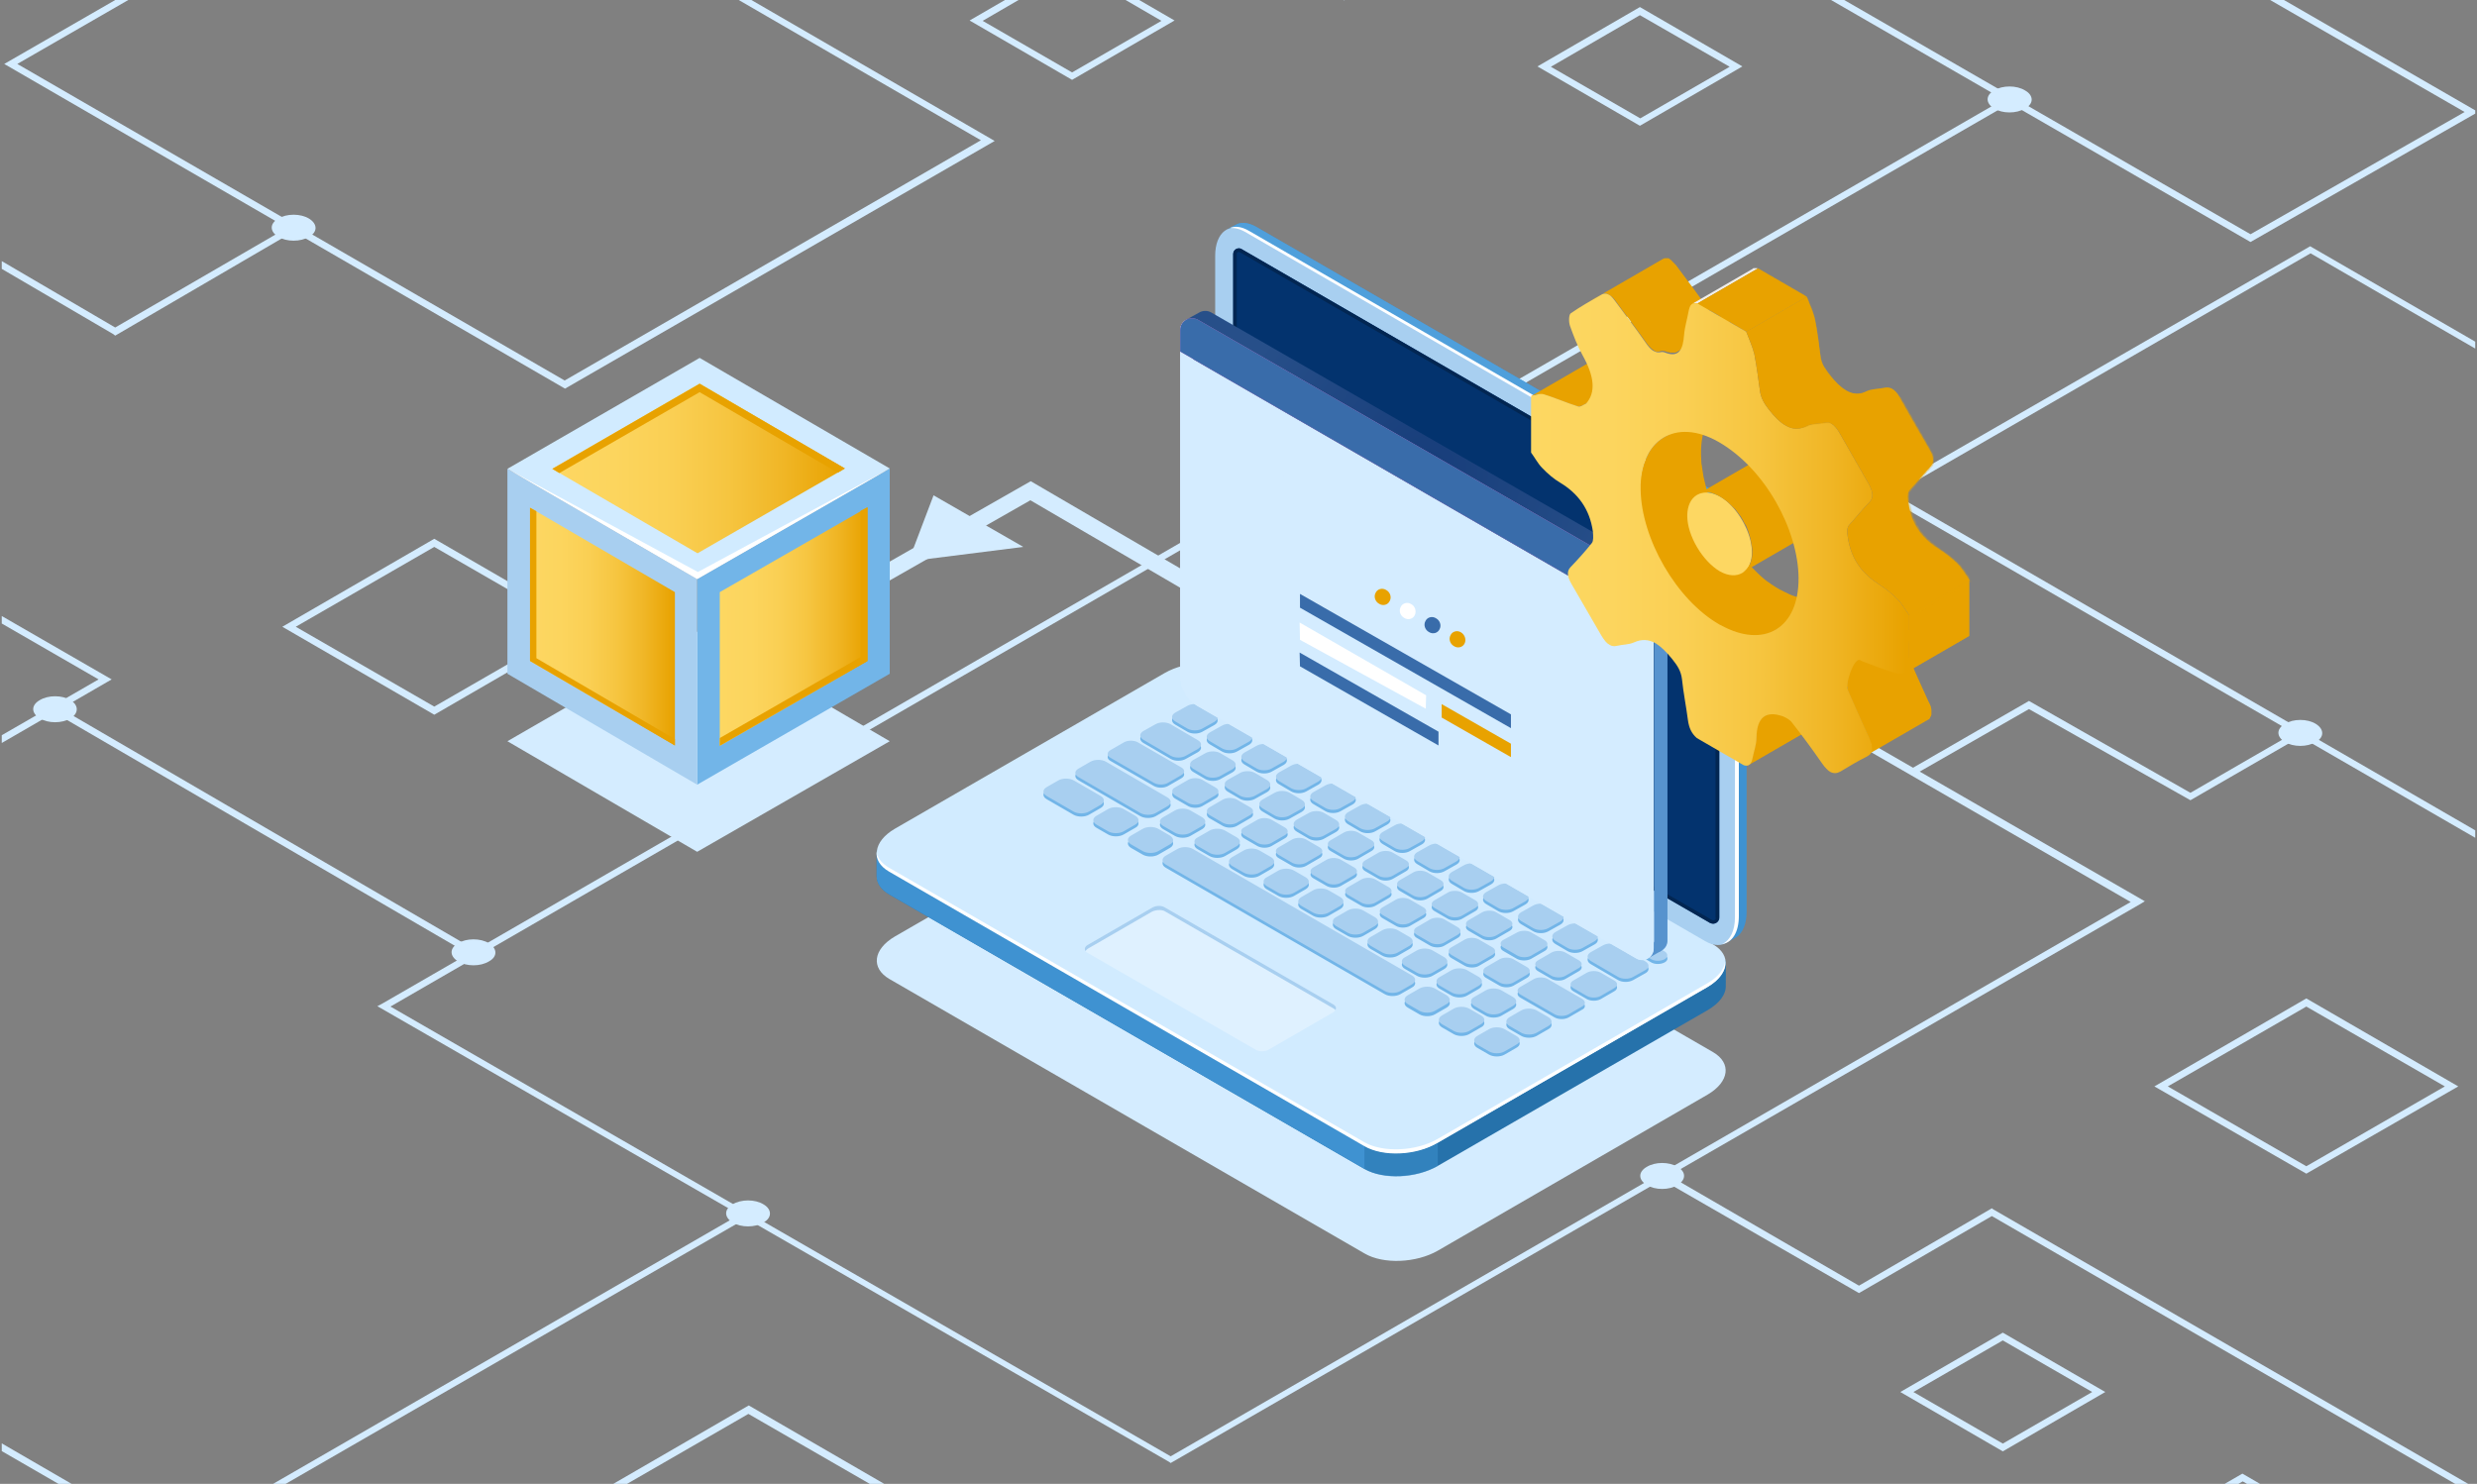 <?xml version="1.0" encoding="UTF-8"?>
<svg xmlns="http://www.w3.org/2000/svg" width="701" height="420" viewBox="0 0 701 420" fill="none">
  <rect x="0" y="0" width="701" height="420" fill="#808080" stroke="none"/>
  <g clip-path="url(#clip0_1_1554)">
    <path d="M380.4 0.1L281.7 -57L392.2 -120.6L490.7 -63.4L380.4 0.1ZM285.4 -56.9L380.2 -2L487 -63.4L392.2 -118.3L285.4 -56.9Z" fill="#D4ECFF"></path>
    <path d="M159.9 110L1.2 18.1L122.9 -52L281.5 39.9L159.9 110ZM4.9 18.1L159.8 107.7L277.6 39.7L122.9 -49.9L4.9 18.1Z" fill="#D4ECFF"></path>
    <path d="M743.5 262L743 261.7L532.1 139.8L653.8 69.7L654.3 70L865.2 191.9L743.5 262ZM535.9 139.8L743.5 259.9L861.5 191.8L653.9 71.7L535.9 139.8Z" fill="#D4ECFF"></path>
    <path d="M331.3 414.1L330.9 413.8L106.8 284.8L108.3 284L382.4 125.7L382.9 126L607 255.1L605.5 256L331.3 414.1ZM110.5 284.9L331.3 412.2L603 255.3L382.2 127.9L110.5 284.9Z" fill="#D4ECFF"></path>
    <path d="M389.9 132.5L388.1 131.4L568.3 27.4L569.2 29L389.9 132.5Z" fill="#D4ECFF"></path>
    <path d="M87.5 67C85.1 68.5 81.1 68.5 78.7 67C76.3 65.5 76.3 63.3 78.7 61.9C81.1 60.4 85.1 60.4 87.5 61.9C89.9 63.4 89.9 65.7 87.5 67Z" fill="#D4ECFF"></path>
    <path d="M655.4 210C653 211.5 649 211.5 646.6 210C644.2 208.5 644.2 206.3 646.6 204.9C649 203.4 653 203.4 655.4 204.9C657.8 206.4 657.8 208.7 655.4 210Z" fill="#D4ECFF"></path>
    <path d="M474.8 335.4C472.4 336.9 468.4 336.9 466 335.4C463.6 333.9 463.6 331.7 466 330.3C468.4 328.8 472.4 328.8 474.8 330.3C477.2 331.7 477.2 333.9 474.8 335.4Z" fill="#D4ECFF"></path>
    <path d="M62.9 524.4L62.5 524.1L-98.1 431L-29.3 391.2L-28.9 391.5L131.7 484.6L62.9 524.4ZM-94.5 430.9L63 522.1L128.2 484.5L-29.5 393.4L-94.5 430.9Z" fill="#D4ECFF"></path>
    <path d="M0.5 210.3L0 210L-101.6 151.4L-70.5 133.4L-70 133.7L31.6 192.3L0.5 210.3ZM-97.9 151.3L0.5 208.1L27.9 192.3L-70.5 135.5L-97.9 151.3Z" fill="#D4ECFF"></path>
    <path d="M32.6 95L32.1 94.6L-136.2 -3.9L-36.6 -61L-35.6 -59.4L-132.4 -3.9L32.6 92.7L82.6 63.7L83.5 65.3L32.6 95Z" fill="#D4ECFF"></path>
    <path d="M20 203.3C17.6 204.8 13.6 204.8 11.2 203.3C8.8 201.8 8.8 199.6 11.2 198.2C13.6 196.7 17.6 196.7 20 198.2C22.3 199.6 22.3 201.9 20 203.3Z" fill="#D4ECFF"></path>
    <path d="M50.5 437.5L48.7 436.5L211.2 342.7L212.1 344.3L50.5 437.5Z" fill="#D4ECFF"></path>
    <path d="M636.9 68.5L497.4 -12L561.8 -48.8L701.3 31.7L636.9 68.5ZM501.1 -12L636.9 66.3L697.5 31.7L561.7 -46.5L501.1 -12Z" fill="#D4ECFF"></path>
    <path d="M573.1 30.7C570.7 32.2 566.7 32.2 564.3 30.7C561.9 29.2 561.9 27 564.3 25.6C566.7 24.1 570.7 24.1 573.1 25.6C575.6 27 575.6 29.4 573.1 30.7Z" fill="#D4ECFF"></path>
    <path d="M757.1 456L563.7 344.2L526.1 366L470 333.7L470.9 331.9L526.1 363.9L563.7 342L564.1 342.3L758 454.4L757.1 456Z" fill="#D4ECFF"></path>
    <path d="M16.154 199.955L15.198 201.597L134.025 270.787L134.981 269.145L16.154 199.955Z" fill="#D4ECFF"></path>
    <path d="M216.1 346C213.7 347.5 209.7 347.5 207.3 346C204.9 344.5 204.9 342.3 207.3 340.9C209.7 339.4 213.7 339.4 216.1 340.9C218.5 342.3 218.5 344.7 216.1 346Z" fill="#D4ECFF"></path>
    <path d="M138.4 272.1C136 273.6 132 273.6 129.6 272.1C127.2 270.6 127.2 268.4 129.6 267C132 265.5 136 265.5 138.4 267C140.8 268.5 140.8 270.8 138.4 272.1Z" fill="#D4ECFF"></path>
    <path d="M652.7 332.2L609.7 307.5L652.7 282.6L695.7 307.5L652.7 332.2ZM613.5 307.5L652.7 330.1L691.9 307.5L652.7 284.9L613.5 307.5Z" fill="#D4ECFF"></path>
    <path d="M464.1 35.6L435.1 18.8L464.1 2L493.1 18.8L464.1 35.6ZM438.9 18.9L464.2 33.5L489.5 18.9L464.1 4.3L438.9 18.9Z" fill="#D4ECFF"></path>
    <path d="M566.8 410.8L537.8 394L566.8 377.2L595.8 394L566.8 410.8ZM541.5 394L566.8 408.6L592.1 394L566.8 379.4L541.5 394Z" fill="#D4ECFF"></path>
    <path d="M634.6 450.7L605.6 433.9L634.6 417.1L663.6 433.9L634.6 450.7ZM609.4 433.9L634.7 448.5L660 433.9L634.7 419.3L609.4 433.9Z" fill="#D4ECFF"></path>
    <path d="M303.4 22.6L274.4 5.8L303.4 -11L332.4 5.8L303.4 22.6ZM278.1 5.9L303.4 20.5L328.7 5.9L303.4 -8.8L278.1 5.9Z" fill="#D4ECFF"></path>
    <path d="M619.9 226.5L574.2 200.7L541.7 219.3L540.7 217.7L574.2 198.4L619.9 224.4L650.5 206.7L651.4 208.3L619.9 226.5Z" fill="#D4ECFF"></path>
    <path d="M122.9 202.3L79.9 177.4L122.9 152.5L165.9 177.4L122.9 202.3ZM83.7 177.4L122.9 200L162.1 177.4L122.9 154.8L83.7 177.4Z" fill="#D4ECFF"></path>
    <path d="M211.9 447.6L168.9 422.7L211.9 397.8L254.9 422.7L211.9 447.6ZM172.6 422.8L211.8 445.4L251 422.8L211.8 400.2L172.6 422.8Z" fill="#D4ECFF"></path>
    <path d="M190.9 199L291.6 141.6L403.1 206.7L405.5 202.6L291.7 136.2L186.8 196C188.2 196.9 189.5 197.9 190.9 199Z" fill="#D4ECFF"></path>
    <path d="M143.6 209.8L197.3 241.1L251.8 209.8L198 178.4L143.6 209.8Z" fill="#D4ECFF"></path>
    <path d="M197.3 222.1L251.8 190.7V132.6L197.3 163.9V222.1Z" fill="#72B5E8"></path>
    <path d="M203.7 167.6L245.5 143.6V187.1L203.7 211.1V167.6Z" fill="url(#paint0_linear_1_1554)"></path>
    <path d="M243.5 144.6V186L203.7 208.9V211.1L245.5 187.1V143.6L243.5 144.6Z" fill="#E8A200"></path>
    <path d="M143.6 190.7L197.3 222.1V163.9L143.6 132.7V190.7Z" fill="#A8CFF0"></path>
    <path d="M150 187.1V143.7L191 167.6V211L150 187.1Z" fill="url(#paint1_linear_1_1554)"></path>
    <path d="M151.8 186.3V144.7L150 143.7V187.1L191 211V209.2L151.8 186.3Z" fill="#E8A200"></path>
    <path d="M143.6 132.7L197.3 163.9L251.8 132.6L198 101.3L143.6 132.7Z" fill="#D1EBFF"></path>
    <path d="M156.3 132.7L198 108.6L239.1 132.6L197.4 156.6L156.3 132.7Z" fill="url(#paint2_linear_1_1554)"></path>
    <path d="M198 111L237.1 133.8L239.1 132.6L198 108.6L156.3 132.7L158.3 133.9L198 111Z" fill="#E8A200"></path>
    <path d="M143.6 132.7L197.3 163.9L251.8 132.6L197.5 161.9L143.6 132.7Z" fill="white"></path>
    <path d="M386.2 354.8L251.7 277.1C246.4 274 247.1 268.7 253.2 265.1L329.6 221C335.7 217.5 345 217.1 350.3 220.1L484.8 297.8C490.1 300.9 489.4 306.2 483.3 309.8L406.9 354C400.8 357.5 391.5 357.9 386.2 354.8Z" fill="#D4ECFF"></path>
    <path d="M386.2 330.9L251.7 253.2C249.3 251.8 248.2 250 248.1 248.1C248.1 248 248.1 241.5 248.1 241.4C248.1 239.1 249.9 243.1 253.2 241.2L329.6 197.1C335.7 193.6 345 193.2 350.3 196.2L484.8 273.9C486.6 274.9 487.9 270.6 488.3 272C488.5 272.5 488.4 278.6 488.4 279C488.5 281.4 486.7 283.9 483.3 285.9L406.9 330C400.8 333.5 391.5 333.9 386.2 330.9Z" fill="#2672AB"></path>
    <path d="M386.2 324.3L251.7 246.6C246.4 243.5 247.1 238.2 253.2 234.6L329.6 190.5C335.7 187 345 186.6 350.3 189.6L484.8 267.3C490.1 270.4 489.4 275.7 483.3 279.3L406.9 323.4C400.8 327 391.5 327.4 386.2 324.3Z" fill="#D1EBFF"></path>
    <path opacity="0.5" d="M386.2 330.9C391.5 334 400.8 333.6 406.9 330V323.5C400.8 327 391.5 327.4 386.2 324.4V330.9Z" fill="#3F92D1"></path>
    <path d="M386.2 324.3L251.7 246.6C249.1 245.1 248 243.1 248.1 241C248.1 241.1 248.1 241.2 248.1 241.4C248.1 241.5 248.1 248 248.1 248.1C248.1 250 249.3 251.8 251.7 253.2L386.2 330.9V324.3Z" fill="#3F92D1"></path>
    <path d="M483.2 278.3L406.8 322.4C400.7 325.9 391.4 326.3 386.1 323.3L251.6 245.6C249.4 244.3 248.2 242.7 248.1 240.9C247.8 243.1 249 245.2 251.6 246.7L386.1 324.4C391.4 327.5 400.7 327.1 406.8 323.5L483.2 279.4C486.8 277.3 488.5 274.6 488.2 272.1C488 274.3 486.3 276.5 483.2 278.3Z" fill="white"></path>
    <path opacity="0.3" d="M355.5 297.2L307.6 269.6C306.6 269 306.8 268.1 307.9 267.4L325.9 257C327 256.4 328.7 256.3 329.6 256.8L377.5 284.4C378.5 285 378.3 285.9 377.2 286.6L359.2 297C358.2 297.7 356.5 297.7 355.5 297.2Z" fill="white"></path>
    <path d="M307.9 268.5L325.9 258.1C327 257.5 328.7 257.4 329.6 257.9L377.5 285.5C377.7 285.6 377.8 285.7 377.9 285.9C378.3 285.4 378.1 284.8 377.5 284.4L329.6 256.8C328.6 256.2 327 256.3 325.9 257L307.9 267.4C307 267.9 306.8 268.6 307.2 269.2C307.4 268.9 307.6 268.7 307.9 268.5Z" fill="#A8CFF0"></path>
    <path d="M341.4 199.7L349.7 204.5C350.7 205.1 352.4 205.1 353.5 204.5C354.5 203.9 354.5 202.9 353.5 202.3L345.2 197.5C344.2 196.9 342.5 196.9 341.4 197.5C340.4 198.1 340.4 199.1 341.4 199.7ZM355.6 207.9L359.5 210.2C360.5 210.8 362.2 210.8 363.3 210.2C364.3 209.6 364.3 208.6 363.3 208L359.4 205.7C358.4 205.1 356.7 205.1 355.6 205.7C354.5 206.3 354.5 207.3 355.6 207.9ZM365.3 213.5L369.2 215.8C370.2 216.4 371.9 216.4 373 215.8C374 215.2 374 214.2 373 213.6L369.1 211.3C368.1 210.7 366.4 210.7 365.3 211.3C364.3 211.9 364.3 212.9 365.3 213.5ZM375.1 219.2L379 221.5C380 222.1 381.7 222.1 382.8 221.5C383.8 220.9 383.8 219.9 382.8 219.3L378.9 217C377.9 216.4 376.2 216.4 375.1 217C374.1 217.6 374.1 218.6 375.1 219.2ZM384.9 224.8L388.8 227.1C389.8 227.7 391.5 227.7 392.6 227.1C393.6 226.5 393.6 225.5 392.6 224.9L388.7 222.6C387.7 222 386 222 384.9 222.6C383.9 223.2 383.9 224.2 384.9 224.8ZM394.7 230.5L398.6 232.8C399.6 233.4 401.3 233.4 402.4 232.8C403.4 232.2 403.4 231.2 402.4 230.6L398.5 228.3C397.5 227.7 395.8 227.7 394.7 228.3C393.6 228.9 393.7 229.9 394.7 230.5ZM404.5 236.1L408.4 238.4C409.4 239 411.1 239 412.2 238.4C413.3 237.8 413.2 236.8 412.2 236.2L408.3 233.9C407.3 233.3 405.6 233.3 404.5 233.9C403.4 234.5 403.4 235.5 404.5 236.1ZM414.3 241.8L418.2 244.1C419.2 244.7 420.9 244.7 422 244.1C423 243.5 423 242.5 422 241.9L418.1 239.6C417.1 239 415.4 239 414.3 239.6C413.2 240.2 413.2 241.2 414.3 241.8ZM424.1 247.4L428 249.7C429 250.3 430.7 250.3 431.8 249.7C432.8 249.1 432.8 248.1 431.8 247.5L427.9 245.2C426.9 244.6 425.2 244.6 424.1 245.2C423 245.8 423 246.8 424.1 247.4ZM433.8 253.1L437.7 255.4C438.7 256 440.4 256 441.5 255.4C442.5 254.8 442.5 253.8 441.5 253.2L437.6 250.9C436.6 250.3 434.9 250.3 433.8 250.9C432.8 251.5 432.8 252.5 433.8 253.1ZM443.6 258.7L447.5 261C448.5 261.6 450.2 261.6 451.3 261C452.3 260.4 452.3 259.4 451.3 258.8L447.4 256.5C446.4 255.9 444.7 255.9 443.6 256.5C442.6 257.1 442.6 258.1 443.6 258.7ZM453.4 264.4L457.3 266.7C458.3 267.3 460 267.3 461.1 266.7C462.1 266.1 462.1 265.1 461.1 264.5L457.2 262.2C456.2 261.6 454.5 261.6 453.4 262.2C452.4 262.8 452.4 263.8 453.4 264.4ZM463.4 270.1L467.3 272.4C468.3 273 470 273 471.1 272.4C472.2 271.8 472.1 270.8 471.1 270.2L467.2 267.9C466.2 267.3 464.5 267.3 463.4 267.9C462.4 268.5 462.4 269.5 463.4 270.1ZM332.6 205.1L336 207.1C337.2 207.8 339.1 207.8 340.3 207.1L343.7 205.2C344.9 204.5 344.9 203.4 343.7 202.7L340.3 200.7C339.1 200 337.2 200 336 200.7L332.6 202.6C331.4 203.3 331.4 204.4 332.6 205.1ZM350.1 212.7L353.5 210.8C354.7 210.1 354.7 209 353.5 208.3L350.1 206.3C348.9 205.6 347 205.6 345.8 206.3L342.4 208.2C341.2 208.9 341.2 210 342.4 210.7L345.8 212.7C347 213.4 348.9 213.4 350.1 212.7ZM352.2 216.4L355.6 218.4C356.8 219.1 358.7 219.1 359.9 218.4L363.3 216.5C364.5 215.8 364.5 214.7 363.3 214L359.9 212C358.7 211.3 356.8 211.3 355.6 212L352.2 213.9C351 214.6 351 215.7 352.2 216.4ZM362 222L365.4 224C366.6 224.7 368.5 224.7 369.7 224L373.1 222.1C374.3 221.4 374.3 220.3 373.1 219.6L369.7 217.6C368.5 216.9 366.6 216.9 365.4 217.6L362 219.5C360.8 220.2 360.8 221.4 362 222ZM382.8 225.2L379.4 223.2C378.2 222.5 376.3 222.5 375.1 223.2L371.7 225.1C370.5 225.8 370.5 226.9 371.7 227.6L375.1 229.6C376.3 230.3 378.2 230.3 379.4 229.6L382.8 227.7C384 227 384 225.9 382.8 225.2ZM392.6 230.9L389.2 228.9C388 228.2 386.1 228.2 384.9 228.9L381.5 230.8C380.3 231.5 380.3 232.6 381.5 233.3L384.9 235.3C386.1 236 388 236 389.2 235.3L392.6 233.4C393.8 232.7 393.8 231.6 392.6 230.9ZM402.4 236.5L399 234.5C397.8 233.8 395.9 233.8 394.7 234.5L391.3 236.4C390.1 237.1 390.1 238.2 391.3 238.9L394.7 240.9C395.9 241.6 397.8 241.6 399 240.9L402.4 239C403.6 238.3 403.6 237.2 402.4 236.5ZM412.2 242.2L408.8 240.2C407.6 239.5 405.7 239.5 404.5 240.2L401.1 242.1C399.9 242.8 399.9 243.9 401.1 244.6L404.5 246.6C405.7 247.3 407.6 247.3 408.8 246.6L412.2 244.7C413.4 244 413.4 242.9 412.2 242.2ZM422 247.8L418.6 245.8C417.4 245.1 415.5 245.1 414.3 245.8L410.9 247.7C409.7 248.4 409.7 249.5 410.9 250.2L414.3 252.2C415.5 252.9 417.4 252.9 418.6 252.2L422 250.3C423.2 249.6 423.2 248.5 422 247.8ZM431.7 253.5L428.3 251.5C427.1 250.8 425.2 250.8 424 251.5L420.6 253.4C419.4 254.1 419.4 255.2 420.6 255.9L424 257.9C425.2 258.6 427.1 258.6 428.3 257.9L431.7 256C432.9 255.3 432.9 254.2 431.7 253.5ZM430.5 261.6L433.9 263.6C435.1 264.3 437 264.3 438.2 263.6L441.6 261.7C442.8 261 442.8 259.9 441.6 259.2L438.2 257.2C437 256.5 435.1 256.5 433.9 257.2L430.5 259.1C429.3 259.8 429.3 260.9 430.5 261.6ZM451.3 264.8L447.9 262.8C446.7 262.1 444.8 262.1 443.6 262.8L440.2 264.7C439 265.4 439 266.5 440.2 267.2L443.6 269.2C444.8 269.9 446.7 269.9 447.9 269.2L451.3 267.3C452.5 266.6 452.5 265.5 451.3 264.8ZM465.6 273L457.9 268.5C456.7 267.8 454.8 267.8 453.6 268.5L450.2 270.4C449 271.1 449 272.2 450.2 272.9L457.9 277.4C459.1 278.1 461 278.1 462.2 277.4L465.6 275.5C466.9 274.8 466.8 273.7 465.6 273ZM323.6 210.3L331.3 214.8C332.5 215.5 334.4 215.5 335.6 214.8L339 212.9C340.2 212.2 340.2 211.1 339 210.4L331.3 205.9C330.1 205.2 328.2 205.2 327 205.9L323.6 207.8C322.4 208.5 322.4 209.6 323.6 210.3ZM337.7 218.5L341.1 220.5C342.3 221.2 344.2 221.2 345.4 220.5L348.8 218.6C350 217.9 350 216.8 348.8 216.1L345.4 214.1C344.2 213.4 342.3 213.4 341.1 214.1L337.7 216C336.5 216.7 336.5 217.8 337.7 218.5ZM350.9 226.1C352.1 226.8 354 226.8 355.2 226.1L358.6 224.2C359.8 223.5 359.8 222.4 358.6 221.7L355.2 219.7C354 219 352.1 219 350.9 219.7L347.5 221.6C346.3 222.3 346.3 223.4 347.5 224.1L350.9 226.1ZM360.7 231.7C361.9 232.4 363.8 232.4 365 231.7L368.4 229.8C369.6 229.1 369.6 228 368.4 227.3L365 225.3C363.8 224.6 361.9 224.6 360.7 225.3L357.3 227.2C356.1 227.9 356.1 229 357.3 229.7L360.7 231.7ZM370.4 231L367 232.9C365.8 233.6 365.8 234.7 367 235.4L370.4 237.4C371.6 238.1 373.5 238.1 374.7 237.4L378.1 235.5C379.3 234.8 379.3 233.7 378.1 233L374.7 231C373.5 230.3 371.6 230.3 370.4 231ZM380.4 236.5L376.6 238.7C375.5 239.3 375.5 240.3 376.6 240.9L380.4 243.1C381.5 243.7 383.2 243.7 384.3 243.1L388.1 240.9C389.2 240.3 389.2 239.3 388.1 238.7L384.3 236.5C383.2 235.9 381.5 235.9 380.4 236.5ZM390.2 242.2L386.4 244.4C385.3 245 385.3 246 386.4 246.6L390.2 248.8C391.3 249.4 393 249.4 394.1 248.8L397.9 246.6C399 246 399 245 397.9 244.4L394.1 242.2C393 241.6 391.3 241.6 390.2 242.2ZM400 247.8L396.2 250C395.1 250.6 395.1 251.6 396.2 252.2L400 254.4C401.1 255 402.8 255 403.9 254.4L407.7 252.2C408.8 251.6 408.8 250.6 407.7 250L403.9 247.8C402.8 247.2 401 247.2 400 247.8ZM409.8 253.5L406 255.7C404.9 256.3 404.9 257.3 406 257.9L409.8 260.1C410.9 260.7 412.6 260.7 413.7 260.1L417.5 257.9C418.6 257.3 418.6 256.3 417.5 255.7L413.7 253.5C412.6 252.9 410.8 252.9 409.8 253.5ZM419.5 259.1L415.7 261.3C414.6 261.9 414.6 262.9 415.7 263.5L419.5 265.7C420.6 266.3 422.3 266.3 423.4 265.7L427.2 263.5C428.3 262.9 428.3 261.9 427.2 261.3L423.4 259.1C422.4 258.5 420.6 258.5 419.5 259.1ZM433.3 271.4L437.1 269.2C438.2 268.6 438.2 267.6 437.1 267L433.3 264.8C432.2 264.2 430.5 264.2 429.4 264.8L425.5 267C424.4 267.6 424.4 268.6 425.5 269.2L429.3 271.4C430.4 272 432.2 272 433.3 271.4ZM443 277.1L446.8 274.9C447.9 274.3 447.9 273.3 446.8 272.7L443 270.5C441.9 269.9 440.2 269.9 439.1 270.5L435.3 272.7C434.2 273.3 434.2 274.3 435.3 274.9L439.1 277.1C440.2 277.7 442 277.7 443 277.1ZM456.8 278.4L453 276.2C451.9 275.6 450.2 275.6 449.1 276.2L445.3 278.4C444.2 279 444.2 280 445.3 280.6L449.1 282.8C450.2 283.4 451.9 283.4 453 282.8L456.8 280.6C457.9 280 457.9 279 456.8 278.4ZM314.3 215.4L326.6 222.5C327.7 223.1 329.4 223.1 330.5 222.5L334.3 220.3C335.4 219.7 335.4 218.7 334.3 218.1L322 211C320.9 210.4 319.2 210.4 318.1 211L314.3 213.2C313.2 213.8 313.2 214.8 314.3 215.4ZM332.5 226L336.3 228.2C337.4 228.8 339.1 228.8 340.2 228.2L344 226C345.1 225.4 345.1 224.4 344 223.8L340.2 221.6C339.1 221 337.4 221 336.3 221.6L332.5 223.8C331.5 224.3 331.5 225.4 332.5 226ZM342.3 231.6L346.1 233.8C347.2 234.4 348.9 234.4 350 233.8L353.8 231.6C354.9 231 354.9 230 353.8 229.4L350 227.2C348.9 226.6 347.2 226.6 346.1 227.2L342.3 229.4C341.3 230 341.3 231 342.3 231.6ZM352.1 237.3L355.9 239.5C357 240.1 358.7 240.1 359.8 239.5L363.6 237.3C364.7 236.7 364.7 235.7 363.6 235.1L359.8 232.9C358.7 232.3 357 232.3 355.9 232.9L352.1 235.1C351 235.6 351 236.7 352.1 237.3ZM369.6 245.1L373.4 242.9C374.5 242.3 374.5 241.3 373.4 240.7L369.6 238.5C368.5 237.9 366.8 237.9 365.7 238.5L361.9 240.7C360.8 241.3 360.8 242.3 361.9 242.9L365.7 245.1C366.8 245.7 368.5 245.7 369.6 245.1ZM379.4 250.8L383.2 248.6C384.3 248 384.3 247 383.2 246.4L379.4 244.2C378.3 243.6 376.6 243.6 375.5 244.2L371.7 246.4C370.6 247 370.6 248 371.7 248.6L375.5 250.8C376.6 251.4 378.3 251.4 379.4 250.8ZM389.2 256.4L393 254.2C394.1 253.6 394.1 252.6 393 252L389.2 249.8C388.1 249.2 386.4 249.2 385.3 249.8L381.5 252C380.4 252.6 380.4 253.6 381.5 254.2L385.3 256.4C386.4 257 388.1 257 389.2 256.4ZM399 262.1L402.8 259.9C403.9 259.3 403.9 258.3 402.8 257.7L399 255.5C397.9 254.9 396.2 254.9 395.1 255.5L391.3 257.7C390.2 258.3 390.2 259.3 391.3 259.9L395.1 262.1C396.1 262.7 397.9 262.7 399 262.1ZM408.7 267.7L412.5 265.5C413.6 264.9 413.6 263.9 412.5 263.3L408.7 261.1C407.6 260.5 405.9 260.5 404.8 261.1L401 263.3C399.9 263.9 399.9 264.9 401 265.5L404.8 267.7C405.9 268.3 407.7 268.3 408.7 267.7ZM418.5 273.4L422.3 271.2C423.4 270.6 423.4 269.6 422.3 269L418.5 266.8C417.4 266.2 415.7 266.2 414.6 266.8L410.8 269C409.7 269.6 409.7 270.6 410.8 271.2L414.6 273.4C415.7 274 417.5 274 418.5 273.4ZM420.6 276.8L424.4 279C425.5 279.6 427.2 279.6 428.3 279L432.1 276.8C433.2 276.2 433.2 275.2 432.1 274.6L428.3 272.4C427.2 271.8 425.5 271.8 424.4 272.4L420.6 274.6C419.5 275.2 419.5 276.2 420.6 276.8ZM447.7 283.6L438 278C436.9 277.4 435.2 277.4 434.1 278L430.3 280.2C429.2 280.8 429.2 281.8 430.3 282.4L440 288C441.1 288.6 442.8 288.6 443.9 288L447.7 285.8C448.8 285.3 448.8 284.3 447.7 283.6ZM305.3 220.9L322.7 231C323.9 231.7 325.9 231.7 327.1 231L330.4 229.1C331.6 228.4 331.6 227.3 330.4 226.6L313 216.5C311.8 215.8 309.8 215.8 308.6 216.5L305.3 218.4C304 219.1 304 220.2 305.3 220.9ZM329.2 234.7L332.5 236.6C333.7 237.3 335.7 237.3 336.9 236.6L340.2 234.7C341.4 234 341.4 232.9 340.2 232.2L336.9 230.3C335.7 229.6 333.7 229.6 332.5 230.3L329.2 232.2C327.9 232.9 328 234 329.2 234.7ZM339 240.4L342.3 242.3C343.5 243 345.5 243 346.7 242.3L350 240.4C351.2 239.7 351.2 238.6 350 237.9L346.7 236C345.5 235.3 343.5 235.3 342.3 236L339 237.9C337.7 238.5 337.7 239.7 339 240.4ZM348.7 246L352 247.9C353.2 248.6 355.2 248.6 356.4 247.9L359.7 246C360.9 245.3 360.9 244.2 359.7 243.5L356.4 241.6C355.2 240.9 353.2 240.9 352 241.6L348.7 243.5C347.5 244.2 347.5 245.3 348.7 246ZM358.5 251.7L361.8 253.6C363 254.3 365 254.3 366.2 253.6L369.5 251.7C370.7 251 370.7 249.9 369.5 249.2L366.2 247.3C365 246.6 363 246.6 361.8 247.3L358.5 249.2C357.3 249.8 357.3 251 358.5 251.7ZM368.3 257.3L371.6 259.2C372.8 259.9 374.8 259.9 376 259.2L379.3 257.3C380.5 256.6 380.5 255.5 379.3 254.8L376 252.9C374.8 252.2 372.8 252.2 371.6 252.9L368.3 254.8C367.1 255.5 367.1 256.6 368.3 257.3ZM378.1 263L381.4 264.9C382.6 265.6 384.6 265.6 385.8 264.9L389.1 263C390.3 262.3 390.3 261.2 389.1 260.5L385.8 258.6C384.6 257.9 382.6 257.9 381.4 258.6L378.1 260.5C376.9 261.1 376.9 262.3 378.1 263ZM387.9 268.6L391.2 270.5C392.4 271.2 394.4 271.2 395.6 270.5L398.9 268.6C400.1 267.9 400.1 266.8 398.9 266.1L395.6 264.2C394.4 263.5 392.4 263.5 391.2 264.2L387.9 266.1C386.7 266.8 386.7 267.9 387.9 268.6ZM397.7 274.3L401 276.2C402.2 276.9 404.2 276.9 405.4 276.2L408.7 274.3C409.9 273.6 409.9 272.5 408.7 271.8L405.4 269.9C404.2 269.2 402.2 269.2 401 269.9L397.7 271.8C396.4 272.4 396.4 273.6 397.7 274.3ZM407.5 279.9L410.8 281.8C412 282.5 414 282.5 415.2 281.8L418.5 279.9C419.7 279.2 419.7 278.1 418.5 277.4L415.2 275.5C414 274.8 412 274.8 410.8 275.5L407.5 277.4C406.2 278.1 406.2 279.2 407.5 279.9ZM417.2 285.6L420.5 287.5C421.7 288.2 423.7 288.2 424.9 287.5L428.2 285.6C429.4 284.9 429.4 283.8 428.2 283.1L424.9 281.2C423.7 280.5 421.7 280.5 420.5 281.2L417.2 283.1C416 283.7 416 284.9 417.2 285.6ZM438.2 288.8L434.9 286.9C433.7 286.2 431.7 286.2 430.5 286.9L427.2 288.8C426 289.5 426 290.6 427.2 291.3L430.5 293.2C431.7 293.9 433.7 293.9 434.9 293.2L438.2 291.3C439.4 290.7 439.4 289.5 438.2 288.8ZM311.5 226.2L303.9 221.8C302.7 221.1 300.7 221.1 299.5 221.8L296.2 223.7C295 224.4 295 225.5 296.2 226.2L303.8 230.6C305 231.3 307 231.3 308.2 230.6L311.5 228.7C312.7 228 312.7 226.9 311.5 226.2ZM321.3 231.8L318 229.9C316.8 229.2 314.8 229.2 313.6 229.9L310.3 231.8C309.1 232.5 309.1 233.6 310.3 234.3L313.6 236.2C314.8 236.9 316.8 236.9 318 236.2L321.3 234.3C322.5 233.7 322.5 232.5 321.3 231.8ZM331.1 237.5L327.8 235.6C326.6 234.9 324.6 234.9 323.4 235.6L320.1 237.5C318.9 238.2 318.9 239.3 320.1 240L323.4 241.9C324.6 242.6 326.6 242.6 327.8 241.9L331.1 240C332.3 239.3 332.3 238.2 331.1 237.5ZM399.6 277L337.6 241.2C336.4 240.5 334.4 240.5 333.2 241.2L329.9 243.1C328.7 243.8 328.7 244.9 329.9 245.6L391.9 281.4C393.1 282.1 395.1 282.1 396.3 281.4L399.6 279.5C400.8 278.9 400.8 277.7 399.6 277ZM409.4 282.7L406.1 280.8C404.9 280.1 402.9 280.1 401.7 280.8L398.4 282.7C397.2 283.4 397.2 284.5 398.4 285.2L401.7 287.1C402.9 287.8 404.9 287.8 406.1 287.1L409.4 285.2C410.6 284.5 410.6 283.4 409.4 282.7ZM419.1 288.3L415.8 286.4C414.6 285.7 412.6 285.7 411.4 286.4L408.1 288.3C406.9 289 406.9 290.1 408.1 290.8L411.4 292.7C412.6 293.4 414.6 293.4 415.8 292.7L419.1 290.8C420.4 290.2 420.4 289 419.1 288.3ZM429.1 294.1L425.8 292.2C424.6 291.5 422.6 291.5 421.4 292.2L418.1 294.1C416.9 294.8 416.9 295.9 418.1 296.6L421.4 298.5C422.6 299.2 424.6 299.2 425.8 298.5L429.1 296.6C430.4 295.9 430.4 294.8 429.1 294.1Z" fill="#72B5E8"></path>
    <path d="M341.4 198.8L349.7 203.6C350.7 204.2 352.4 204.2 353.5 203.6C354.5 203 354.5 202 353.5 201.4L345.2 196.6C344.2 196 342.5 196 341.4 196.6C340.4 197.2 340.4 198.2 341.4 198.8ZM355.6 207L359.5 209.3C360.5 209.9 362.2 209.9 363.3 209.3C364.3 208.7 364.3 207.7 363.3 207.1L359.4 204.8C358.4 204.2 356.7 204.2 355.6 204.8C354.5 205.4 354.5 206.3 355.6 207ZM365.3 212.6L369.2 214.9C370.2 215.5 371.9 215.5 373 214.9C374 214.3 374 213.3 373 212.7L369.1 210.4C368.1 209.8 366.4 209.8 365.3 210.4C364.3 211 364.3 212 365.3 212.6ZM375.1 218.3L379 220.6C380 221.2 381.7 221.2 382.8 220.6C383.8 220 383.8 219 382.8 218.4L378.9 216.1C377.9 215.5 376.2 215.5 375.1 216.1C374.1 216.7 374.1 217.6 375.1 218.3ZM384.9 223.9L388.8 226.2C389.8 226.8 391.5 226.8 392.6 226.2C393.6 225.6 393.6 224.6 392.6 224L388.7 221.7C387.7 221.1 386 221.1 384.9 221.7C383.9 222.3 383.9 223.3 384.9 223.9ZM394.7 229.6L398.6 231.9C399.6 232.5 401.3 232.5 402.4 231.9C403.4 231.3 403.4 230.3 402.4 229.7L398.5 227.4C397.5 226.8 395.8 226.8 394.7 227.4C393.6 228 393.7 228.9 394.7 229.6ZM404.5 235.2L408.4 237.5C409.4 238.1 411.1 238.1 412.2 237.5C413.3 236.9 413.2 235.9 412.2 235.3L408.3 233C407.3 232.4 405.6 232.4 404.5 233C403.4 233.6 403.4 234.6 404.5 235.2ZM414.3 240.9L418.2 243.2C419.2 243.8 420.9 243.8 422 243.2C423 242.6 423 241.6 422 241L418.1 238.7C417.1 238.1 415.4 238.1 414.3 238.7C413.2 239.3 413.2 240.2 414.3 240.9ZM424.1 246.5L428 248.8C429 249.4 430.7 249.4 431.8 248.8C432.8 248.2 432.8 247.2 431.8 246.6L427.9 244.3C426.9 243.7 425.2 243.7 424.1 244.3C423 244.9 423 245.9 424.1 246.5ZM433.8 252.2L437.7 254.5C438.7 255.1 440.4 255.1 441.5 254.5C442.5 253.9 442.5 252.9 441.5 252.3L437.6 250C436.6 249.4 434.9 249.4 433.8 250C432.8 250.6 432.8 251.5 433.8 252.2ZM443.6 257.8L447.5 260.1C448.5 260.7 450.2 260.7 451.3 260.1C452.4 259.5 452.3 258.5 451.3 257.9L447.4 255.6C446.4 255 444.7 255 443.6 255.6C442.6 256.2 442.6 257.2 443.6 257.8ZM453.4 263.5L457.3 265.8C458.3 266.4 460 266.4 461.1 265.8C462.1 265.2 462.1 264.2 461.1 263.6L457.2 261.3C456.2 260.7 454.5 260.7 453.4 261.3C452.4 261.9 452.4 262.8 453.4 263.5ZM463.4 269.2L467.3 271.5C468.3 272.1 470 272.1 471.1 271.5C472.1 270.9 472.1 269.9 471.1 269.3L467.2 267C466.2 266.4 464.5 266.4 463.4 267C462.4 267.6 462.4 268.6 463.4 269.2ZM332.6 204.2L336 206.2C337.2 206.9 339.1 206.9 340.3 206.2L343.7 204.3C344.9 203.6 344.9 202.5 343.7 201.8L340.3 199.8C339.1 199.1 337.2 199.1 336 199.8L332.6 201.7C331.4 202.4 331.4 203.5 332.6 204.2ZM350.1 211.8L353.5 209.9C354.7 209.2 354.7 208.1 353.5 207.4L350.1 205.4C348.9 204.7 347 204.7 345.8 205.4L342.4 207.3C341.2 208 341.2 209.1 342.4 209.8L345.8 211.8C347 212.5 348.9 212.5 350.1 211.8ZM352.2 215.5L355.6 217.5C356.8 218.2 358.7 218.2 359.9 217.5L363.3 215.6C364.5 214.9 364.5 213.8 363.3 213.1L359.9 211.1C358.7 210.4 356.8 210.4 355.6 211.1L352.2 213C351 213.7 351 214.8 352.2 215.5ZM362 221.1L365.4 223.1C366.6 223.8 368.5 223.8 369.7 223.1L373.1 221.2C374.3 220.5 374.3 219.4 373.1 218.7L369.7 216.7C368.5 216 366.6 216 365.4 216.7L362 218.6C360.8 219.3 360.8 220.4 362 221.1ZM382.8 224.3L379.4 222.3C378.2 221.6 376.3 221.6 375.1 222.3L371.7 224.2C370.5 224.9 370.5 226 371.7 226.7L375.1 228.7C376.3 229.4 378.2 229.4 379.4 228.7L382.8 226.8C384 226.1 384 225 382.8 224.3ZM392.6 230L389.2 228C388 227.3 386.1 227.3 384.9 228L381.5 229.9C380.3 230.6 380.3 231.7 381.5 232.4L384.9 234.4C386.1 235.1 388 235.1 389.2 234.4L392.6 232.5C393.8 231.8 393.8 230.7 392.6 230ZM402.4 235.6L399 233.6C397.8 232.9 395.9 232.9 394.7 233.6L391.3 235.5C390.1 236.2 390.1 237.3 391.3 238L394.7 240C395.9 240.7 397.8 240.7 399 240L402.4 238.1C403.6 237.4 403.6 236.3 402.4 235.6ZM412.2 241.3L408.8 239.3C407.6 238.6 405.7 238.6 404.5 239.3L401.1 241.2C399.9 241.9 399.9 243 401.1 243.7L404.5 245.7C405.7 246.4 407.6 246.4 408.8 245.7L412.2 243.8C413.4 243.1 413.4 242 412.2 241.3ZM422 246.9L418.6 244.9C417.4 244.2 415.5 244.2 414.3 244.9L410.9 246.8C409.7 247.5 409.7 248.6 410.9 249.3L414.3 251.3C415.5 252 417.4 252 418.6 251.3L422 249.4C423.2 248.7 423.2 247.6 422 246.9ZM431.7 252.6L428.3 250.6C427.1 249.9 425.2 249.9 424 250.6L420.6 252.5C419.4 253.2 419.4 254.3 420.6 255L424 257C425.2 257.7 427.1 257.7 428.3 257L431.7 255.1C432.9 254.4 432.9 253.2 431.7 252.6ZM430.5 260.7L433.9 262.7C435.1 263.4 437 263.4 438.2 262.7L441.6 260.8C442.8 260.1 442.8 259 441.6 258.3L438.2 256.3C437 255.6 435.1 255.6 433.9 256.3L430.5 258.2C429.3 258.9 429.3 260 430.5 260.7ZM451.3 263.9L447.9 261.9C446.7 261.2 444.8 261.2 443.6 261.9L440.2 263.8C439 264.5 439 265.6 440.2 266.3L443.6 268.3C444.8 269 446.7 269 447.9 268.3L451.3 266.4C452.5 265.7 452.5 264.5 451.3 263.9ZM465.6 272.1L457.9 267.6C456.7 266.9 454.8 266.9 453.6 267.6L450.2 269.5C449 270.2 449 271.3 450.2 272L457.9 276.5C459.1 277.2 461 277.2 462.2 276.5L465.6 274.6C466.9 273.9 466.8 272.8 465.6 272.1ZM323.6 209.4L331.3 213.9C332.5 214.6 334.4 214.6 335.6 213.9L339 212C340.2 211.3 340.2 210.2 339 209.5L331.3 205C330.1 204.3 328.2 204.3 327 205L323.6 206.9C322.4 207.6 322.4 208.7 323.6 209.4ZM337.7 217.6L341.1 219.6C342.3 220.3 344.2 220.3 345.4 219.6L348.8 217.7C350 217 350 215.9 348.8 215.2L345.4 213.2C344.2 212.5 342.3 212.5 341.1 213.2L337.7 215.1C336.5 215.8 336.5 216.9 337.7 217.6ZM350.9 225.2C352.1 225.9 354 225.9 355.2 225.2L358.6 223.3C359.8 222.6 359.8 221.5 358.6 220.8L355.2 218.8C354 218.1 352.1 218.1 350.9 218.8L347.5 220.7C346.3 221.4 346.3 222.5 347.5 223.2L350.9 225.2ZM360.7 230.8C361.9 231.5 363.8 231.5 365 230.8L368.4 228.9C369.6 228.2 369.6 227.1 368.4 226.4L365 224.4C363.8 223.7 361.9 223.7 360.7 224.4L357.3 226.3C356.1 227 356.1 228.1 357.3 228.8L360.7 230.8ZM370.4 230.1L367 232C365.8 232.7 365.8 233.8 367 234.5L370.4 236.5C371.6 237.2 373.5 237.2 374.7 236.5L378.1 234.6C379.3 233.9 379.3 232.8 378.1 232.1L374.7 230.1C373.5 229.4 371.6 229.4 370.4 230.1ZM380.4 235.6L376.6 237.8C375.5 238.4 375.5 239.4 376.6 240L380.4 242.2C381.5 242.8 383.2 242.8 384.3 242.2L388.1 240C389.2 239.4 389.2 238.4 388.1 237.8L384.3 235.6C383.2 235 381.5 235 380.4 235.6ZM390.2 241.3L386.4 243.5C385.3 244.1 385.3 245.1 386.4 245.7L390.2 247.9C391.3 248.5 393 248.5 394.1 247.9L397.9 245.7C399 245.1 399 244.1 397.9 243.5L394.1 241.3C393 240.7 391.3 240.7 390.2 241.3ZM400 246.9L396.2 249.1C395.1 249.7 395.1 250.7 396.2 251.3L400 253.5C401.1 254.1 402.8 254.1 403.9 253.5L407.7 251.3C408.8 250.7 408.8 249.7 407.7 249.1L403.9 246.9C402.8 246.3 401 246.3 400 246.9ZM409.8 252.6L406 254.8C404.9 255.4 404.9 256.4 406 257L409.8 259.2C410.9 259.8 412.6 259.8 413.7 259.2L417.5 257C418.6 256.4 418.6 255.4 417.5 254.8L413.7 252.6C412.6 252 410.8 252 409.8 252.6ZM419.5 258.2L415.7 260.4C414.6 261 414.6 262 415.7 262.6L419.5 264.8C420.6 265.4 422.3 265.4 423.4 264.8L427.2 262.6C428.3 262 428.3 261 427.2 260.4L423.4 258.2C422.4 257.6 420.6 257.6 419.5 258.2ZM433.3 270.5L437.1 268.3C438.2 267.7 438.2 266.7 437.1 266.1L433.3 263.9C432.2 263.3 430.5 263.3 429.4 263.9L425.5 266C424.4 266.6 424.4 267.6 425.5 268.2L429.3 270.4C430.4 271.1 432.2 271.1 433.3 270.5ZM443 276.2L446.8 274C447.9 273.4 447.9 272.4 446.8 271.8L443 269.6C441.9 269 440.2 269 439.1 269.6L435.3 271.8C434.2 272.4 434.2 273.4 435.3 274L439.1 276.2C440.2 276.8 442 276.8 443 276.2ZM456.8 277.5L453 275.3C451.9 274.7 450.2 274.7 449.1 275.3L445.3 277.5C444.2 278.1 444.2 279.1 445.3 279.7L449.1 281.9C450.2 282.5 451.9 282.5 453 281.9L456.8 279.7C457.9 279.1 457.9 278.1 456.8 277.5ZM314.3 214.5L326.6 221.6C327.7 222.2 329.4 222.2 330.5 221.6L334.3 219.4C335.4 218.8 335.4 217.8 334.3 217.2L322 210.1C320.9 209.5 319.2 209.5 318.1 210.1L314.3 212.3C313.2 212.9 313.2 213.9 314.3 214.5ZM332.5 225.1L336.3 227.3C337.4 227.9 339.1 227.9 340.2 227.3L344 225.1C345.1 224.5 345.1 223.5 344 222.9L340.2 220.7C339.1 220.1 337.4 220.1 336.3 220.7L332.5 222.9C331.5 223.4 331.5 224.4 332.5 225.1ZM342.3 230.7L346.1 232.9C347.2 233.5 348.9 233.5 350 232.9L353.8 230.7C354.9 230.1 354.9 229.1 353.8 228.5L350 226.3C348.9 225.7 347.2 225.7 346.1 226.3L342.3 228.5C341.3 229.1 341.3 230.1 342.3 230.7ZM352.1 236.4L355.9 238.6C357 239.2 358.7 239.2 359.8 238.6L363.6 236.4C364.7 235.8 364.7 234.8 363.6 234.2L359.8 232C358.7 231.4 357 231.4 355.9 232L352.1 234.2C351 234.7 351 235.7 352.1 236.4ZM369.6 244.2L373.4 242C374.5 241.4 374.5 240.4 373.4 239.8L369.6 237.6C368.5 237 366.8 237 365.7 237.6L361.9 239.8C360.8 240.4 360.8 241.4 361.9 242L365.7 244.2C366.8 244.8 368.5 244.8 369.6 244.2ZM379.4 249.9L383.2 247.7C384.3 247.1 384.3 246.1 383.2 245.5L379.4 243.3C378.3 242.7 376.6 242.7 375.5 243.3L371.7 245.5C370.6 246.1 370.6 247.1 371.7 247.7L375.5 249.9C376.6 250.5 378.3 250.5 379.4 249.9ZM389.2 255.5L393 253.3C394.1 252.7 394.1 251.7 393 251.1L389.2 248.9C388.1 248.3 386.4 248.3 385.3 248.9L381.5 251.1C380.4 251.7 380.4 252.7 381.5 253.3L385.3 255.5C386.4 256.1 388.1 256.1 389.2 255.5ZM399 261.2L402.8 259C403.9 258.4 403.9 257.4 402.8 256.8L399 254.6C397.9 254 396.2 254 395.1 254.6L391.3 256.8C390.2 257.4 390.2 258.4 391.3 259L395.1 261.2C396.1 261.8 397.9 261.8 399 261.2ZM408.7 266.8L412.5 264.6C413.6 264 413.6 263 412.5 262.4L408.7 260.2C407.6 259.6 405.9 259.6 404.8 260.2L401 262.4C399.9 263 399.9 264 401 264.6L404.8 266.8C405.9 267.4 407.7 267.4 408.7 266.8ZM418.5 272.5L422.3 270.3C423.4 269.7 423.4 268.7 422.3 268.1L418.5 265.9C417.4 265.3 415.7 265.3 414.6 265.9L410.8 268.1C409.7 268.7 409.7 269.7 410.8 270.3L414.6 272.5C415.7 273.1 417.5 273.1 418.5 272.5ZM420.6 275.9L424.4 278.1C425.5 278.7 427.2 278.7 428.3 278.1L432.1 275.9C433.2 275.3 433.2 274.3 432.1 273.7L428.3 271.5C427.2 270.9 425.5 270.9 424.4 271.5L420.6 273.7C419.5 274.3 419.5 275.3 420.6 275.9ZM447.7 282.7L438 277.1C436.9 276.5 435.2 276.5 434.1 277.1L430.3 279.3C429.2 279.9 429.2 280.9 430.3 281.5L440 287.1C441.1 287.7 442.8 287.7 443.9 287.1L447.7 284.9C448.8 284.4 448.8 283.3 447.7 282.7ZM305.3 220L322.7 230.1C323.9 230.8 325.9 230.8 327.1 230.1L330.4 228.2C331.6 227.5 331.6 226.4 330.4 225.7L313 215.6C311.8 214.9 309.8 214.9 308.6 215.6L305.3 217.5C304 218.2 304 219.3 305.3 220ZM329.2 233.8L332.5 235.7C333.7 236.4 335.7 236.4 336.9 235.7L340.2 233.8C341.4 233.1 341.4 232 340.2 231.3L336.9 229.4C335.7 228.7 333.7 228.7 332.5 229.4L329.2 231.3C327.9 232 328 233.1 329.2 233.8ZM339 239.5L342.3 241.4C343.5 242.1 345.5 242.1 346.7 241.4L350 239.5C351.2 238.8 351.2 237.7 350 237L346.7 235.1C345.5 234.4 343.5 234.4 342.3 235.1L339 237C337.7 237.6 337.7 238.8 339 239.5ZM348.7 245.1L352 247C353.2 247.7 355.2 247.7 356.4 247L359.7 245.1C360.9 244.4 360.9 243.3 359.7 242.6L356.4 240.7C355.2 240 353.2 240 352 240.7L348.7 242.6C347.5 243.3 347.5 244.4 348.7 245.1ZM358.5 250.8L361.8 252.7C363 253.4 365 253.4 366.2 252.7L369.5 250.8C370.7 250.1 370.7 249 369.5 248.3L366.2 246.4C365 245.7 363 245.7 361.8 246.4L358.5 248.3C357.3 248.9 357.3 250.1 358.5 250.8ZM368.3 256.4L371.6 258.3C372.8 259 374.8 259 376 258.3L379.3 256.4C380.5 255.7 380.5 254.6 379.3 253.9L376 252C374.8 251.3 372.8 251.3 371.6 252L368.3 253.9C367.1 254.6 367.1 255.7 368.3 256.4ZM378.1 262.1L381.4 264C382.6 264.7 384.6 264.7 385.8 264L389.1 262.1C390.3 261.4 390.3 260.3 389.1 259.6L385.8 257.7C384.6 257 382.6 257 381.4 257.7L378.1 259.6C376.9 260.2 376.9 261.4 378.1 262.1ZM387.9 267.7L391.2 269.6C392.4 270.3 394.4 270.3 395.6 269.6L398.9 267.7C400.1 267 400.1 265.9 398.9 265.2L395.6 263.3C394.4 262.6 392.4 262.6 391.2 263.3L387.9 265.2C386.7 265.9 386.7 267 387.9 267.7ZM397.7 273.4L401 275.3C402.2 276 404.2 276 405.4 275.3L408.7 273.4C409.9 272.7 409.9 271.6 408.7 270.9L405.4 269C404.2 268.3 402.2 268.3 401 269L397.7 270.9C396.4 271.5 396.4 272.7 397.7 273.4ZM407.5 279L410.8 280.9C412 281.6 414 281.6 415.2 280.9L418.5 279C419.7 278.3 419.7 277.2 418.5 276.5L415.2 274.6C414 273.9 412 273.9 410.8 274.6L407.5 276.5C406.2 277.2 406.2 278.3 407.5 279ZM417.2 284.7L420.5 286.6C421.7 287.3 423.7 287.3 424.9 286.6L428.2 284.7C429.4 284 429.4 282.9 428.2 282.2L424.9 280.3C423.7 279.6 421.7 279.6 420.5 280.3L417.2 282.2C416 282.8 416 284 417.2 284.7ZM438.2 287.9L434.9 286C433.7 285.3 431.7 285.3 430.5 286L427.2 287.9C426 288.6 426 289.7 427.2 290.4L430.5 292.3C431.7 293 433.7 293 434.9 292.3L438.2 290.4C439.4 289.8 439.4 288.6 438.2 287.9ZM311.5 225.3L303.9 220.9C302.7 220.2 300.7 220.2 299.5 220.9L296.2 222.8C295 223.5 295 224.6 296.2 225.3L303.8 229.7C305 230.4 307 230.4 308.2 229.7L311.5 227.8C312.7 227.1 312.7 226 311.5 225.3ZM321.3 230.9L318 229C316.8 228.3 314.8 228.3 313.6 229L310.3 230.9C309.1 231.6 309.1 232.7 310.3 233.4L313.6 235.3C314.8 236 316.8 236 318 235.3L321.3 233.4C322.5 232.7 322.5 231.6 321.3 230.9ZM331.1 236.5L327.8 234.6C326.6 233.9 324.6 233.9 323.4 234.6L320.1 236.5C318.9 237.2 318.9 238.3 320.1 239L323.4 240.9C324.6 241.6 326.6 241.6 327.8 240.9L331.1 239C332.3 238.4 332.3 237.3 331.1 236.5ZM399.6 276.1L337.6 240.3C336.4 239.6 334.4 239.6 333.2 240.3L329.9 242.2C328.7 242.9 328.7 244 329.9 244.7L391.9 280.5C393.1 281.2 395.1 281.2 396.3 280.5L399.6 278.6C400.8 277.9 400.8 276.8 399.6 276.1ZM409.4 281.7L406.1 279.8C404.9 279.1 402.9 279.1 401.7 279.8L398.4 281.7C397.2 282.4 397.2 283.5 398.4 284.2L401.7 286.1C402.9 286.8 404.9 286.8 406.1 286.1L409.4 284.2C410.6 283.6 410.6 282.5 409.4 281.7ZM419.1 287.4L415.8 285.5C414.6 284.8 412.6 284.8 411.4 285.5L408.1 287.4C406.9 288.1 406.9 289.2 408.1 289.9L411.4 291.8C412.6 292.5 414.6 292.5 415.8 291.8L419.1 289.9C420.4 289.2 420.4 288.1 419.1 287.4ZM429.1 293.2L425.8 291.3C424.6 290.6 422.6 290.6 421.4 291.3L418.1 293.2C416.9 293.9 416.9 295 418.1 295.7L421.4 297.6C422.6 298.3 424.6 298.3 425.8 297.6L429.1 295.7C430.4 295 430.4 293.9 429.1 293.2Z" fill="#A8CFF0"></path>
    <path d="M482.6 266.4L353 191.5C348 188.6 343.9 180.8 343.9 174.1V72.4C343.9 65.7 348 62.6 353 65.5L482.6 140.4C487.6 143.3 491.7 151.1 491.7 157.8V259.5C491.7 266.2 487.6 269.3 482.6 266.4Z" fill="#A8CFF0"></path>
    <path d="M483.8 261.1L355.5 187.1C351.5 184.5 349 179.4 349 174.2V71.9C349 70.7 350.4 69.9 351.4 70.5C351.5 70.6 351.6 70.6 351.7 70.7L480.1 144.9C484.9 147.7 486.6 152.6 486.6 157.8V259.7C486.6 261 485.2 261.9 484 261.2C483.9 261.2 483.8 261.2 483.8 261.1Z" fill="#03336E"></path>
    <path d="M480 144.9L351.7 70.7C351.6 70.7 351.5 70.6 351.4 70.5C350.3 69.9 349 70.6 349 71.9V174.1C349 179.3 351.5 184.5 355.5 187L483.7 261.1C483.7 261.1 483.8 261.2 483.9 261.2C485.1 261.9 486.5 261 486.5 259.7V157.8C486.6 152.6 484.9 147.6 480 144.9ZM485.6 259.8C485.6 260.2 485.2 260.5 484.9 260.5C484.8 260.5 484.7 260.5 484.5 260.4L356 186.2C352.4 183.9 350 179.1 350 174.1V71.9C350 71.5 350.3 71.3 350.6 71.3C350.7 71.3 350.8 71.3 350.9 71.4L479.5 145.7C484.5 148.6 485.5 153.8 485.5 157.8V259.8H485.6Z" fill="#022652"></path>
    <path d="M485.2 139.1L355.5 64.2C353.5 63.1 351.7 62.8 350.2 63.4C350 63.5 347.5 64.8 347.3 64.9C348.8 64.1 350.8 64.3 353 65.5L482.6 140.4C487.6 143.3 491.7 151.1 491.7 157.8V259.5C491.7 263.7 490.1 266.4 487.7 267.2C487.9 267.2 488.1 267.1 488.5 266.9C488.6 266.8 491.4 265.3 491.5 265.2C493.2 264 494.3 261.5 494.3 258.1V156.4C494.3 149.7 490.2 142 485.2 139.1Z" fill="#3F92D1"></path>
    <path d="M485.2 139.1L355.5 64.2C353.5 63.1 351.7 62.8 350.2 63.4C350 63.5 347.5 64.8 347.3 64.9C348.8 64.1 350.8 64.3 353 65.5L482.6 140.4L485.2 139.1Z" fill="#4F9FDB"></path>
    <path d="M483 140.2L353.4 65.3C351.3 64.1 349.5 63.9 347.9 64.6C349.2 64.4 350.7 64.7 352.3 65.6L481.9 140.5C486.9 143.4 491 151.2 491 157.9V259.6C491 263.5 489.6 266.2 487.4 267.2C490.2 266.8 492.1 263.9 492.1 259.3V157.6C492.1 150.9 488.1 143.1 483 140.2Z" fill="white"></path>
    <path d="M468.1 269.5V176.9L471.9 174.7V266.3C471.9 268.3 470 269.8 468.1 269.5Z" fill="#5793CE"></path>
    <path d="M470.2 269.1L466.3 271.3V264.5L470.2 269.1Z" fill="#5793CE"></path>
    <path d="M334 93.4V191.2C334 194.8 335.9 198.1 339 199.9L463.1 271.3C465.3 272.6 468 271 468 268.5V170.7C468 167.1 466.1 163.8 463 162L339 90.5C336.8 89.3 334 90.8 334 93.4Z" fill="#D4ECFF"></path>
    <path d="M337.3 90.7C336 90.7 334.6 91.7 334.6 93.4V191.2C334.6 194.6 336.4 197.7 339.3 199.4L463.5 270.7C463.9 270.9 464.4 271.1 464.8 271.1C466.1 271.1 467.5 270.1 467.5 268.4V170.6C467.5 167.2 465.7 164.1 462.8 162.4L338.7 91C338.2 90.8 337.8 90.7 337.3 90.7ZM337.3 90.1C337.8 90.1 338.4 90.2 338.9 90.5L463 161.9C466.1 163.7 468 167 468 170.6V268.4C468 270.3 466.4 271.7 464.7 271.7C464.2 271.7 463.6 271.6 463.1 271.3L339 199.9C335.9 198.1 334 194.8 334 191.2V93.4C334 91.5 335.6 90.1 337.3 90.1Z" fill="#D4ECFF"></path>
    <path d="M339.3 88.5C340.3 87.9 341.6 87.8 342.7 88.4L466.8 159.8C469.9 161.6 471.8 164.9 471.8 168.5V174.7L468 176.9L337.7 101.7V92.8L335.5 90.6L339.3 88.5Z" fill="url(#paint3_radial_1_1554)"></path>
    <path d="M334 93.4V99.5L468.1 176.9V170.6C468.1 167 466.2 163.7 463.1 161.9L339 90.5C336.8 89.3 334 90.8 334 93.4Z" fill="#D268CC"></path>
    <path d="M334 93.4V99.5L468.1 176.9V170.6C468.1 167 466.2 163.7 463.1 161.9L339 90.5C336.8 89.3 334 90.8 334 93.4Z" fill="#396CAA"></path>
    <path opacity="0.2" d="M470.6 163.6C471.4 165.1 471.9 166.8 471.9 168.5V174.7L468.1 176.9V170.6C468.1 168.9 467.6 167.2 466.8 165.7L470.6 163.6Z" fill="black"></path>
    <path d="M427.6 206.1L367.9 172V168.1L427.6 202.2V206.1Z" fill="#396CAA"></path>
    <path d="M407.1 211L367.9 188.6L367.8 184.7L407.1 207.1V211Z" fill="#396CAA"></path>
    <path d="M403.5 200.6L367.9 181.1L367.8 176.2L403.6 196.8L403.5 200.6Z" fill="white"></path>
    <path d="M393.3 170.1C392.8 171.2 391.4 171.6 390.3 170.9C389.2 170.3 388.7 168.9 389.3 167.8C389.8 166.7 391.2 166.3 392.3 167C393.4 167.6 393.9 169 393.3 170.1Z" fill="#E8A200"></path>
    <path d="M400.4 174.1C399.9 175.2 398.5 175.6 397.4 174.9C396.3 174.3 395.8 172.9 396.4 171.8C396.9 170.7 398.3 170.3 399.4 171C400.5 171.6 400.9 173 400.4 174.1Z" fill="white"></path>
    <path d="M407.4 178.1C406.9 179.2 405.5 179.6 404.4 178.9C403.3 178.3 402.8 176.9 403.4 175.8C403.9 174.7 405.3 174.3 406.4 175C407.5 175.6 408 177 407.4 178.1Z" fill="#396CAA"></path>
    <path d="M414.5 182.1C414 183.2 412.6 183.6 411.5 182.9C410.4 182.3 409.9 180.9 410.5 179.8C411 178.7 412.4 178.3 413.5 179C414.6 179.7 415 181.1 414.5 182.1Z" fill="#E8A200"></path>
    <path d="M427.6 214.3L408 203.1V199.3L427.6 210.5V214.3Z" fill="#E8A200"></path>
    <path d="M264.2 140.2L289.6 154.8L257.1 158.9L264.2 140.2Z" fill="#D4ECFF"></path>
    <path d="M360.2 126.8L334.8 141.4L367.2 145.5L360.2 126.8Z" fill="#D4ECFF"></path>
    <path d="M494.9 216.5L512 206.6C512.6 206.3 512.9 205.5 513 204.6C513.3 202.6 514 200.9 514.1 198.8C514.2 195.6 514.9 193.6 516.4 192.8L499.3 202.7C497.8 203.6 497 205.6 497 208.7C497 210.8 496.3 212.5 495.9 214.5C495.7 215.5 495.4 216.2 494.9 216.5Z" fill="#E8A200"></path>
    <mask id="mask0_1_1554" style="mask-type:luminance" maskUnits="userSpaceOnUse" x="494" y="192" width="23" height="25">
      <path d="M494.9 216.5L512 206.6C512.6 206.3 512.9 205.5 513 204.6C513.3 202.6 514 200.9 514.1 198.8C514.2 195.6 514.9 193.6 516.4 192.8L499.3 202.7C497.8 203.6 497 205.6 497 208.7C497 210.8 496.3 212.5 495.9 214.5C495.7 215.5 495.4 216.2 494.9 216.5Z" fill="white"></path>
    </mask>
    <g mask="url(#mask0_1_1554)">
      <path d="M494.9 216.5L512 206.6C512.6 206.3 512.9 205.5 513 204.6C513.3 202.6 514 200.9 514.1 198.8C514.2 195.6 514.9 193.6 516.4 192.8L499.3 202.7C497.8 203.6 497 205.6 497 208.7C497 210.8 496.3 212.5 495.9 214.5C495.7 215.5 495.4 216.2 494.9 216.5Z" fill="#E8A200"></path>
    </g>
    <path d="M435.8 111.6H435.7C435.6 111.6 435.5 111.6 435.4 111.6C435.2 111.6 435.1 111.7 434.9 111.7C434.7 111.8 434.5 111.8 434.3 111.9C434.1 112 434 112 433.8 112.1H433.7C433.5 112.1 433.4 112.2 433.2 112.2L450.3 102.3C450.5 102.3 450.6 102.2 450.8 102.2H450.9C451.1 102.2 451.2 102.1 451.4 102C451.6 101.9 451.8 101.9 452 101.8C452.2 101.8 452.3 101.7 452.5 101.7C452.5 101.7 452.5 101.7 452.6 101.7C452.7 101.7 452.8 101.7 452.8 101.7H452.9C453 101.7 453.1 101.7 453.2 101.7C453.2 101.7 453.2 101.7 453.3 101.7H453.4H453.5C453.6 101.7 453.7 101.7 453.8 101.8C454.3 101.9 454.7 102.1 455.2 102.2C455.5 102.3 455.9 102.4 456.2 102.5C456.6 102.6 456.9 102.8 457.3 102.9C459.4 103.6 461.5 104.4 463.5 105.1C463.6 105.1 463.8 105.2 463.9 105.2C464 105.2 464.2 105.2 464.3 105.1C464.4 105.1 464.5 105 464.6 105C464.7 105 464.8 104.9 464.9 104.9C465 104.9 465 104.8 465.1 104.8L448 114.7L447.9 114.8H447.8C447.7 114.8 447.6 114.9 447.5 114.9H447.4C447.3 114.9 447.3 115 447.2 115C447.1 115 447.1 115 447 115C446.9 115 446.9 115 446.8 115H446.7H446.6C446.5 115 446.5 115 446.4 115C445.6 114.8 444.8 114.5 444 114.2C443.3 113.9 442.6 113.7 441.8 113.4C441.5 113.3 441.3 113.2 441 113.1C440.4 112.9 439.7 112.6 439.1 112.4C438.9 112.3 438.6 112.3 438.4 112.2C437.8 112 437.3 111.8 436.7 111.7C436.6 111.7 436.4 111.6 436.3 111.6H436.2C436.1 111.6 436 111.6 435.8 111.6Z" fill="#E8A200"></path>
    <mask id="mask1_1_1554" style="mask-type:luminance" maskUnits="userSpaceOnUse" x="448" y="104" width="18" height="11">
      <path d="M465.6 104.4L448.5 114.3C448.6 114.2 448.8 114.2 448.9 114.1L466 104.2C465.8 104.3 465.7 104.4 465.6 104.4Z" fill="white"></path>
    </mask>
    <g mask="url(#mask1_1_1554)">
      <path d="M448.9 114.2L466 104.3C465.9 104.3 465.8 104.4 465.8 104.4L448.7 114.3C448.7 114.2 448.8 114.2 448.9 114.2Z" fill="#A3A3A3"></path>
      <path d="M448.6 114.3L465.7 104.4L465.6 104.5L448.5 114.4C448.5 114.3 448.6 114.3 448.6 114.3Z" fill="#9E9E9E"></path>
    </g>
    <mask id="mask2_1_1554" style="mask-type:luminance" maskUnits="userSpaceOnUse" x="520" y="206" width="21" height="13">
      <path d="M540.6 206.7L523.5 216.6C522.5 217.2 521.6 217.7 520.6 218.3L537.7 208.4C538.6 207.9 539.6 207.3 540.6 206.7Z" fill="white"></path>
    </mask>
    <g mask="url(#mask2_1_1554)">
      <path d="M520.6 218.4L537.7 208.5C538.7 207.9 539.6 207.4 540.6 206.8L523.5 216.7C522.5 217.2 521.5 217.8 520.6 218.4Z" fill="#858585"></path>
    </g>
    <path d="M470.9 123.8L488 113.9C483.8 116.3 481.3 121.5 481.4 128.6C481.4 129.4 481.5 130.2 481.5 131C481.5 131.2 481.5 131.4 481.6 131.6C481.7 132.1 481.7 132.5 481.8 133C481.9 133.6 482 134.2 482.1 134.9C482.2 135.3 482.3 135.8 482.4 136.2C482.5 136.6 482.6 137 482.7 137.4C482.8 137.9 483 138.5 483.1 139C483.2 139.3 483.3 139.6 483.4 139.9C483.6 140.6 483.8 141.2 484.1 141.9C484.2 142.1 484.2 142.3 484.3 142.4C484.6 143.2 485 144 485.3 144.9C485.4 145.1 485.5 145.3 485.6 145.5C485.9 146.1 486.2 146.8 486.5 147.4C486.6 147.6 486.7 147.9 486.8 148.1C487.2 148.8 487.6 149.6 488 150.3C488 150.4 488.1 150.4 488.1 150.5C488.6 151.3 489 152 489.5 152.8C489.7 153 489.8 153.3 490 153.5C490.3 154 490.7 154.5 491.1 155C491.3 155.3 491.5 155.6 491.7 155.9C492 156.3 492.3 156.7 492.7 157.1C493 157.5 493.3 157.8 493.6 158.2C493.9 158.5 494.2 158.8 494.4 159.1C494.9 159.6 495.4 160.2 495.9 160.7C496.2 161 496.5 161.3 496.8 161.6C497 161.8 497.3 162.1 497.5 162.3C497.9 162.7 498.3 163 498.7 163.4C498.9 163.6 499.2 163.8 499.4 164C499.9 164.4 500.3 164.7 500.8 165C501 165.2 501.2 165.3 501.5 165.5C502.2 166 502.9 166.4 503.6 166.8C503.7 166.9 503.9 167 504 167C504.7 167.4 505.4 167.7 506 168C506.1 168.1 506.3 168.1 506.4 168.2C507 168.5 507.7 168.7 508.3 168.9C508.4 168.9 508.5 169 508.7 169C509.2 169.1 509.6 169.3 510 169.4C510.3 169.5 510.6 169.5 510.9 169.6C511.3 169.7 511.7 169.7 512.1 169.8C512.3 169.8 512.5 169.9 512.8 169.9C513.4 169.9 513.9 169.9 514.4 169.9H514.5C515.1 169.9 515.6 169.8 516.1 169.7C516.2 169.7 516.4 169.6 516.5 169.6C516.9 169.5 517.3 169.4 517.7 169.3C517.8 169.3 518 169.2 518.1 169.2C518.6 169 519.1 168.8 519.5 168.5L502.4 178.4C502.4 178.4 502.3 178.4 502.3 178.5C501.9 178.7 501.6 178.9 501.2 179.1C501.1 179.1 501.1 179.1 501 179.2C500.9 179.2 500.7 179.3 500.6 179.3C500.4 179.4 500.2 179.5 500 179.5C499.8 179.6 499.6 179.6 499.4 179.6C499.3 179.6 499.1 179.7 499 179.7C498.9 179.7 498.8 179.7 498.7 179.8C498.3 179.9 497.8 179.9 497.3 180H497.2C496.7 180 496.3 180 495.8 180C495.7 180 495.6 180 495.5 180C495.3 180 495.1 180 494.8 179.9C494.5 179.9 494.3 179.9 494 179.8C493.9 179.8 493.7 179.7 493.6 179.7C493.3 179.6 493 179.6 492.7 179.5C492.5 179.5 492.3 179.4 492.1 179.4C491.9 179.3 491.6 179.3 491.4 179.2C491.3 179.2 491.2 179.1 491 179.1C490.5 178.9 489.9 178.7 489.4 178.5C489.3 178.5 489.2 178.4 489.1 178.4C489 178.3 488.8 178.3 488.7 178.2C488 177.9 487.4 177.6 486.7 177.2C486.6 177.1 486.4 177 486.3 177C485.6 176.6 484.9 176.2 484.2 175.7C484 175.5 483.8 175.4 483.5 175.2C483 174.9 482.6 174.5 482.1 174.2C481.9 174 481.6 173.8 481.4 173.6C481 173.2 480.6 172.9 480.2 172.5C480 172.3 479.7 172.1 479.5 171.8C479.4 171.7 479.2 171.5 479.1 171.4C478.9 171.2 478.8 171.1 478.6 170.9C478.1 170.4 477.6 169.9 477.1 169.3C477 169.1 476.8 169 476.6 168.8C476.5 168.7 476.4 168.5 476.2 168.3C475.9 167.9 475.6 167.6 475.3 167.2C475.1 167 474.9 166.8 474.7 166.5C474.6 166.3 474.4 166.1 474.3 165.9C474.1 165.6 473.9 165.3 473.7 165C473.6 164.8 473.4 164.6 473.3 164.4C473.1 164.1 472.9 163.8 472.7 163.5C472.5 163.3 472.4 163 472.2 162.8C472.1 162.7 472.1 162.6 472 162.5C471.6 161.9 471.2 161.2 470.8 160.6C470.8 160.5 470.7 160.5 470.7 160.4C470.4 159.8 470 159.3 469.7 158.7C469.6 158.5 469.5 158.4 469.5 158.2C469.4 158 469.3 157.7 469.1 157.5C469 157.2 468.8 157 468.7 156.7C468.5 156.3 468.4 156 468.2 155.6C468.1 155.4 468 155.2 467.9 155C467.9 154.9 467.8 154.8 467.8 154.7C467.5 154 467.2 153.3 467 152.7C467 152.7 467 152.6 466.9 152.6C466.8 152.4 466.8 152.3 466.7 152.1C466.5 151.6 466.3 151.1 466.2 150.6C466.1 150.4 466.1 150.3 466.1 150.1C466 149.8 465.9 149.5 465.8 149.2C465.7 148.9 465.6 148.6 465.5 148.3C465.4 148.1 465.4 147.8 465.3 147.6C465.2 147.2 465.1 146.8 465 146.4C464.9 146.2 464.9 145.9 464.8 145.7C464.8 145.5 464.7 145.3 464.7 145.1C464.6 144.5 464.5 143.9 464.4 143.2C464.4 143 464.3 142.7 464.3 142.5C464.3 142.3 464.3 142 464.2 141.8C464.2 141.6 464.2 141.4 464.1 141.2C464 140.4 464 139.6 464 138.8C464.2 131.4 466.7 126.3 470.9 123.8Z" fill="#E8A200"></path>
    <path d="M486.9 140.6C486.8 140.6 486.8 140.5 486.7 140.5C481.7 137.8 477.5 140.3 477.5 146C477.5 151.6 481.8 158.8 486.7 161.7C491.6 164.5 495.9 161.9 495.8 156.2C495.8 150.6 491.5 143.3 486.9 140.6Z" fill="#FDD762"></path>
    <path d="M480.3 140L497.4 130.1C497.4 130.1 497.4 130.1 497.5 130.1C497.7 130 497.8 129.9 498 129.9C498 129.9 498 129.9 498.1 129.9C498.2 129.9 498.2 129.9 498.3 129.8C498.4 129.8 498.5 129.7 498.6 129.7C498.7 129.7 498.7 129.7 498.8 129.7C498.9 129.7 498.9 129.7 499 129.7H499.1C499.2 129.7 499.4 129.7 499.5 129.7H499.6C499.8 129.7 500 129.7 500.2 129.7C500.2 129.7 500.2 129.7 500.3 129.7C500.4 129.7 500.5 129.7 500.5 129.7C500.6 129.7 500.8 129.7 500.9 129.7H501C501.1 129.7 501.3 129.8 501.4 129.8C501.5 129.8 501.6 129.8 501.7 129.9H501.8C502.1 130 502.3 130.1 502.6 130.2C502.7 130.2 502.7 130.2 502.8 130.3C503.1 130.4 503.4 130.6 503.8 130.8C503.9 130.8 503.9 130.9 504 130.9C504.4 131.1 504.8 131.4 505.2 131.7C505.3 131.8 505.4 131.8 505.5 131.9C505.9 132.2 506.3 132.6 506.7 132.9C506.7 132.9 506.7 132.9 506.8 133C506.9 133.1 506.9 133.2 507 133.2C507.2 133.4 507.4 133.6 507.6 133.8C507.6 133.9 507.7 133.9 507.7 133.9C507.8 134 507.9 134.1 507.9 134.2C508 134.3 508.1 134.5 508.3 134.6C508.3 134.7 508.4 134.7 508.4 134.8C508.5 134.9 508.6 135 508.7 135.2C508.8 135.3 508.9 135.4 509 135.6L509.1 135.7C509.2 135.9 509.3 136.1 509.5 136.2C509.6 136.3 509.6 136.4 509.7 136.4C509.7 136.4 509.7 136.4 509.7 136.5C509.9 136.8 510 137.1 510.2 137.3C510.2 137.3 510.2 137.3 510.2 137.4C510.2 137.5 510.3 137.5 510.3 137.6C510.4 137.8 510.5 138 510.6 138.2C510.6 138.3 510.7 138.3 510.7 138.4C510.8 138.5 510.8 138.6 510.9 138.7C511 138.8 511 138.9 511.1 139C511.2 139.1 511.2 139.3 511.3 139.4C511.3 139.5 511.4 139.6 511.4 139.7C511.4 139.7 511.4 139.8 511.5 139.8C511.6 140.1 511.7 140.4 511.9 140.7V140.8C512 141.1 512.1 141.3 512.2 141.6V141.7C512.2 141.8 512.3 142 512.3 142.1C512.3 142.2 512.4 142.4 512.4 142.5C512.4 142.6 512.4 142.6 512.5 142.7C512.5 142.9 512.6 143 512.6 143.2C512.6 143.3 512.7 143.4 512.7 143.5C512.7 143.6 512.7 143.6 512.7 143.7C512.7 143.9 512.8 144.2 512.8 144.4C512.8 144.5 512.8 144.6 512.9 144.7V144.8C513 145.2 513 145.7 513 146.1C513.1 149 512 151.1 510.3 152.1L493.2 162C494.9 161 496 158.9 495.9 156C495.9 155.6 495.9 155.2 495.8 154.7C495.8 154.6 495.8 154.4 495.7 154.3C495.7 154.1 495.6 153.8 495.6 153.6C495.6 153.4 495.5 153.2 495.5 153C495.5 152.8 495.4 152.7 495.4 152.5C495.3 152.3 495.3 152.1 495.2 151.8C495.2 151.7 495.1 151.5 495.1 151.4C495 151.1 494.9 150.8 494.8 150.5V150.4C494.7 150.1 494.5 149.7 494.4 149.4C494.4 149.3 494.3 149.2 494.3 149.1C494.2 148.9 494.1 148.6 493.9 148.4C493.8 148.3 493.8 148.2 493.7 148.1C493.6 147.8 493.4 147.6 493.3 147.3C493.3 147.2 493.2 147.2 493.2 147.1C493 146.8 492.8 146.5 492.6 146.1C492.5 146 492.5 145.9 492.4 145.9C492.2 145.7 492.1 145.4 491.9 145.2C491.8 145.1 491.7 145 491.6 144.8C491.5 144.6 491.3 144.4 491.2 144.3C491.1 144.1 491 144 490.8 143.9C490.7 143.8 490.6 143.6 490.4 143.5C490.2 143.3 490 143.1 489.8 142.9C489.7 142.8 489.6 142.7 489.5 142.6C489.1 142.2 488.7 141.9 488.3 141.6C488.2 141.5 488.1 141.5 488 141.4C487.6 141.1 487.2 140.8 486.8 140.6C486.7 140.6 486.7 140.5 486.6 140.5C486.3 140.3 486 140.2 485.6 140C485.5 140 485.4 139.9 485.4 139.9C485.1 139.8 484.9 139.7 484.6 139.6C484.5 139.6 484.3 139.5 484.2 139.5C484.1 139.5 483.9 139.4 483.8 139.4C483.6 139.4 483.4 139.3 483.3 139.3C483.2 139.3 483.1 139.3 483.1 139.3C482.9 139.3 482.6 139.3 482.4 139.3H482.3C482.1 139.3 481.9 139.3 481.7 139.4C481.6 139.4 481.6 139.4 481.5 139.4C481.3 139.4 481.2 139.5 481 139.5C480.9 139.5 480.9 139.5 480.8 139.6C480.7 139.8 480.5 139.9 480.3 140Z" fill="#E8A200"></path>
    <path d="M454.4 83C454.2 83 454.1 83 453.9 83C453.8 83 453.6 83.1 453.5 83.2C452.2 83.9 450.9 84.6 449.7 85.4L466.8 75.5C468.1 74.8 469.3 74 470.6 73.3C470.7 73.3 470.7 73.2 470.8 73.2C470.9 73.2 470.9 73.2 471 73.1H471.1C471.2 73.1 471.2 73.1 471.3 73.1C471.4 73.1 471.4 73.1 471.5 73.1C471.6 73.1 471.6 73.1 471.7 73.1C471.8 73.1 471.8 73.1 471.9 73.1C471.9 73.1 471.9 73.1 472 73.1C472 73.1 472 73.1 472.1 73.1H472.2C472.3 73.1 472.4 73.2 472.5 73.3C472.6 73.4 472.8 73.5 472.9 73.6C473 73.7 473.1 73.7 473.1 73.8C473.2 73.9 473.2 73.9 473.3 74C473.4 74.1 473.5 74.3 473.7 74.4L473.8 74.5C473.9 74.6 473.9 74.7 474 74.7C474.1 74.8 474.1 74.9 474.2 74.9C477.1 78.8 480 82.6 482.8 86.6C483 86.9 483.2 87.2 483.4 87.5C483.6 87.7 483.8 88 483.9 88.2C484 88.3 484 88.3 484.1 88.4C484.2 88.5 484.4 88.7 484.5 88.8C484.6 88.9 484.6 88.9 484.7 88.9C484.9 89.1 485.1 89.2 485.3 89.3C485.4 89.4 485.6 89.4 485.7 89.5H485.8C485.9 89.5 486.1 89.6 486.2 89.6C486.3 89.6 486.5 89.6 486.6 89.6C486.7 89.6 486.9 89.6 487.1 89.5C487.2 89.5 487.2 89.5 487.3 89.5C487.4 89.5 487.4 89.5 487.5 89.5C487.6 89.5 487.6 89.5 487.7 89.5C487.8 89.5 487.8 89.5 487.9 89.5C488 89.5 488.1 89.5 488.1 89.5C488.2 89.5 488.2 89.5 488.3 89.6C488.7 89.7 489 89.9 489.3 89.9C489.4 89.9 489.4 89.9 489.5 89.9C489.8 90 490.1 90 490.3 90C490.6 90 490.8 90 491 89.9C491 89.9 491 89.9 491.1 89.9C491.3 89.8 491.5 89.8 491.7 89.7L474.6 99.6C474.5 99.6 474.4 99.7 474.4 99.7C474.3 99.7 474.2 99.8 474.1 99.8H474C474 99.8 474 99.8 473.9 99.8H473.8C473.7 99.8 473.6 99.8 473.5 99.8C473.4 99.8 473.3 99.8 473.2 99.8C473.1 99.8 472.9 99.8 472.7 99.8C472.6 99.8 472.5 99.8 472.4 99.7C472.3 99.7 472.3 99.7 472.2 99.7H472.1C471.8 99.6 471.5 99.5 471.2 99.4C471 99.3 470.7 99.3 470.5 99.3C470.3 99.3 470.1 99.3 469.9 99.4C469.8 99.4 469.7 99.4 469.7 99.5C469.6 99.5 469.6 99.5 469.5 99.5C469.4 99.5 469.4 99.5 469.3 99.5C469.2 99.5 469.2 99.5 469.1 99.5C469 99.5 468.9 99.5 468.9 99.5H468.8H468.7C468.7 99.5 468.7 99.5 468.6 99.5C468.5 99.5 468.4 99.4 468.3 99.3C468.1 99.2 467.9 99.1 467.7 98.9C467.6 98.9 467.6 98.8 467.5 98.8C467.4 98.7 467.4 98.7 467.3 98.6C467.2 98.5 467.2 98.4 467.1 98.4C467 98.3 467 98.3 466.9 98.2L466.8 98.1C466.6 97.9 466.5 97.7 466.3 97.5C466.1 97.2 465.9 97 465.7 96.7C462.9 92.7 459.9 88.9 457.1 85C457 84.8 456.8 84.7 456.7 84.5L456.6 84.4C456.5 84.2 456.3 84.1 456.2 84C456.1 83.9 456 83.8 455.9 83.8C455.8 83.8 455.8 83.7 455.7 83.7C455.6 83.6 455.4 83.5 455.3 83.4C455.1 83.3 455 83.2 454.8 83.2C454.8 83.2 454.8 83.2 454.7 83.2C454.7 83 454.5 83 454.4 83Z" fill="#E8A200"></path>
    <path d="M522.7 193.8C522.7 193.7 522.7 193.7 522.7 193.6C522.7 193.3 522.8 193 522.8 192.6V192.5C522.9 192.1 523 191.8 523.1 191.4C523.2 191 523.3 190.7 523.5 190.3V190.2C523.6 189.9 523.8 189.5 523.9 189.2C523.9 189.1 523.9 189.1 524 189C524.1 188.7 524.3 188.4 524.4 188.1L524.5 188C524.7 187.7 524.8 187.5 525 187.3C525 187.3 525 187.3 525.1 187.2C525.3 187 525.4 186.9 525.6 186.8L542.7 176.9C542.5 177 542.4 177.1 542.2 177.3C542.2 177.3 542.2 177.3 542.1 177.4C541.9 177.6 541.8 177.8 541.6 178.1L541.5 178.2C541.3 178.5 541.2 178.7 541.1 179.1C541.1 179.2 541.1 179.2 541 179.3C540.9 179.6 540.7 179.9 540.6 180.3V180.4C540.5 180.8 540.3 181.1 540.2 181.5C540.1 181.9 540 182.2 539.9 182.6V182.7C539.8 183 539.8 183.4 539.8 183.7C539.8 183.8 539.8 183.8 539.8 183.9C539.8 184.2 539.8 184.5 539.8 184.7C539.8 184.8 539.8 184.9 539.8 185C539.8 185.1 539.9 185.3 539.9 185.4C541.8 189.7 543.7 194.1 545.7 198.4C545.8 198.5 545.8 198.7 545.9 198.8C546 199 546.1 199.2 546.2 199.4C546.3 199.6 546.3 199.8 546.4 199.9C546.4 200 546.5 200.1 546.5 200.2V200.3C546.5 200.3 546.5 200.3 546.5 200.4C546.5 200.6 546.6 200.7 546.6 200.8C546.6 200.9 546.6 201 546.6 201V201.1V201.2C546.6 201.3 546.6 201.3 546.6 201.4C546.6 201.6 546.6 201.8 546.6 201.9C546.6 202 546.6 202.1 546.6 202.2C546.6 202.4 546.5 202.5 546.5 202.6C546.5 202.7 546.4 202.8 546.4 202.8C546.3 202.9 546.2 203.1 546.2 203.2C546.2 203.3 546.1 203.3 546.1 203.4C545.9 203.6 545.8 203.7 545.5 203.8L528.4 213.7C528.6 213.6 528.8 213.4 529 213.3C529.1 213.2 529.1 213.2 529.1 213.1C529.2 213 529.3 212.9 529.3 212.7C529.3 212.6 529.4 212.5 529.4 212.5C529.4 212.4 529.5 212.2 529.5 212.1C529.5 212 529.5 211.9 529.5 211.8C529.5 211.6 529.5 211.4 529.5 211.3C529.5 211.2 529.5 211.1 529.5 211V210.9C529.5 210.7 529.4 210.4 529.3 210.2V210.1C529.2 209.8 529.1 209.5 529 209.2C528.9 208.9 528.7 208.5 528.6 208.2C526.6 203.9 524.7 199.5 522.8 195.2V195.1V195V194.9V194.8C522.8 194.7 522.8 194.6 522.8 194.5C522.8 194.5 522.8 194.5 522.8 194.4C522.6 194.4 522.6 194.1 522.7 193.8Z" fill="#E8A200"></path>
    <path d="M479.6 85.8C479.3 85.8 479.1 85.9 478.9 86L496 76.1C496 76.1 496.1 76.1 496.1 76C496.1 76 496.2 76 496.2 75.9C496.3 75.9 496.3 75.9 496.4 75.9C496.5 75.9 496.5 75.9 496.6 75.9C496.7 75.9 496.7 75.9 496.8 75.9C496.9 75.9 497 75.9 497.1 75.9C497.2 75.9 497.3 75.9 497.5 76L480.4 85.9C480.1 85.8 479.8 85.8 479.6 85.8Z" fill="#F0EEEA"></path>
    <path d="M540.2 189.9L557.3 180C557.3 174.7 557.3 169.4 557.3 164.1L540.2 174C540.2 179.4 540.2 184.7 540.2 189.9Z" fill="#E8A200"></path>
    <mask id="mask3_1_1554" style="mask-type:luminance" maskUnits="userSpaceOnUse" x="540" y="164" width="18" height="26">
      <path d="M540.2 189.9L557.3 180C557.3 174.7 557.3 169.4 557.3 164.1L540.2 174C540.2 179.4 540.2 184.7 540.2 189.9Z" fill="white"></path>
    </mask>
    <g mask="url(#mask3_1_1554)">
      <path d="M540.2 189.9L557.3 180C557.3 174.7 557.3 169.4 557.3 164.1L540.2 174C540.2 179.4 540.2 184.7 540.2 189.9Z" fill="#E8A200"></path>
    </g>
    <path d="M494.2 93.9L511.3 84C506.7 81.3 502.1 78.7 497.5 76L480.4 85.9C485.1 88.5 489.7 91.2 494.2 93.9Z" fill="#E8A200"></path>
    <mask id="mask4_1_1554" style="mask-type:luminance" maskUnits="userSpaceOnUse" x="480" y="76" width="32" height="18">
      <path d="M494.2 93.9L511.3 84C506.7 81.3 502.1 78.7 497.5 76L480.4 85.9C485.1 88.5 489.7 91.2 494.2 93.9Z" fill="white"></path>
    </mask>
    <g mask="url(#mask4_1_1554)">
      <path d="M497.6 75.9C502.2 78.6 506.8 81.2 511.4 83.9L494.3 93.8C489.7 91.1 485.1 88.5 480.5 85.8L497.6 75.9Z" fill="#E8A200"></path>
    </g>
    <path d="M446.5 115C447.3 115.3 448 114.6 448.9 114.2C451.6 111.1 451.3 106.7 447.9 100.6C446.4 97.9 445.3 95 444.3 92.2C443.9 91 444 89.1 444.5 88.7C447.4 86.7 450.4 85 453.4 83.3C454 83 454.6 83 455.3 83.4C455.9 83.7 456.4 84.3 457 85.1C459.9 89 462.8 92.8 465.6 96.8C466.4 98 467.2 99 468.1 99.4C468.7 99.7 469.2 99.8 469.9 99.7C470.3 99.6 470.7 99.6 471.2 99.8C475.3 101.4 476.3 98.7 476.6 94.8C476.8 92.4 477.5 90.3 477.9 88C478.2 86.4 478.8 85.5 480.4 85.9C485 88.6 489.6 91.2 494.2 93.9C495 96 496 98.2 496.5 100.3C497.2 103.9 497.6 107.3 498.1 110.8C498.4 112.7 499.2 114.1 500.5 115.8C502.2 118 503.8 119.6 505.3 120.4C507.3 121.6 509.2 121.6 511.2 120.6C512.7 119.8 514.8 119.9 516.5 119.6C517.2 119.4 517.8 119.5 518.3 119.9C519 120.3 519.8 121.2 520.5 122.4C523.3 127.2 526 132.1 528.8 136.9C530.2 139.4 530.2 140.9 529.1 142.1C527.1 144.1 525.3 146.4 523.4 148.5C522.6 149.4 522.7 150.6 523 152.5C524.1 158.9 527.4 162.6 531.9 165.5C533.6 166.6 535.4 168 537 169.6C538.2 170.8 539.2 172.6 540.3 174.1C540.3 179.4 540.3 184.7 540.3 190C539.1 190.2 538.1 191 536.8 190.6C533.6 189.7 530.3 188.4 527.1 187.2C526.8 187.1 526.4 186.8 526.2 186.8C524.7 186.5 522.1 193.3 523 195.4C524.9 199.7 526.8 204.1 528.8 208.4C530.2 211.4 530.2 213.2 528.4 214.1C525.8 215.4 523.3 216.9 520.8 218.4C519.9 218.9 519 219 518 218.5C517.3 218.1 516.5 217.3 515.6 216C512.9 212.1 510.1 208.3 507.2 204.6C506.8 204 506.2 203.6 505.5 203.2C505.1 203 504.8 202.8 504.4 202.7C499.7 201.1 497.2 203.1 497.1 208.7C497.1 210.8 496.4 212.5 496 214.5C495.7 216.1 495.1 217.1 493.5 216.6C489.1 214 484.6 211.5 480.2 208.9C478.6 207.5 478 205.9 477.7 203.9C477.2 200 476.4 196.1 476 192.2C475.7 189.9 474.8 188.5 473.2 186.5C471.5 184.4 470 183 468.6 182.1C466.5 180.9 464.5 180.9 462.5 181.8C461 182.5 459.2 182.4 457.6 182.8C456.8 183 456.1 182.9 455.5 182.5C454.7 182.1 454 181.2 453.2 179.9C450.4 175.1 447.6 170.2 444.8 165.4C443.5 163.2 443.4 161.7 444.4 160.6C446.5 158.4 448.6 156.1 450.5 153.7C451 153.1 450.9 151.7 450.8 150.5C449.9 144 446.5 139.6 441.5 136.6C439.8 135.6 438 134.1 436.4 132.4C435.3 131.3 434.4 129.6 433.3 128.1C433.3 122.8 433.3 117.5 433.3 112.2C434.5 112 435.6 111.2 436.9 111.6C439.9 112.5 443.3 114 446.5 115ZM464.3 138.5C464.5 152.6 474.5 169.8 486.5 176.7C486.6 176.8 486.8 176.9 486.9 176.9C499.3 183.8 509.1 177.8 509 163.6C508.9 150 499.6 132.7 486.4 125.1C474.2 118.1 464.1 124.5 464.3 138.5Z" fill="url(#paint4_linear_1_1554)"></path>
    <path d="M540.3 174.1L557.4 164.2C556.3 162.7 555.3 160.9 554.1 159.7C552.5 158.1 550.7 156.7 549 155.6C544.4 152.7 541.1 149 540.1 142.6C539.8 140.8 539.7 139.5 540.5 138.6C542.5 136.5 544.3 134.2 546.2 132.2C547.4 131 547.4 129.4 545.9 127C543.1 122.2 540.3 117.4 537.6 112.5C536.9 111.3 536.2 110.4 535.4 110C534.8 109.7 534.2 109.6 533.6 109.7C531.8 110.1 529.8 110 528.3 110.7C526.4 111.7 524.5 111.7 522.4 110.5C520.9 109.6 519.3 108.1 517.6 105.9C516.3 104.2 515.4 102.8 515.2 100.9C514.7 97.4 514.4 93.9 513.6 90.4C513.2 88.4 512.1 86.2 511.3 84L494.2 93.9C495 96 496 98.2 496.5 100.3C497.2 103.9 497.6 107.3 498.1 110.8C498.4 112.7 499.2 114.1 500.5 115.8C502.2 118 503.8 119.6 505.3 120.4C507.3 121.6 509.2 121.6 511.2 120.6C512.7 119.8 514.8 119.9 516.5 119.6C517.2 119.4 517.8 119.5 518.3 119.9C519 120.3 519.8 121.2 520.5 122.4C523.3 127.2 526 132.1 528.8 136.9C530.2 139.4 530.2 140.9 529.1 142.1C527.1 144.1 525.3 146.4 523.4 148.5C522.6 149.4 522.7 150.6 523 152.5C524.1 158.9 527.4 162.6 531.9 165.5C533.6 166.6 535.4 168 537 169.6C538.2 170.8 539.2 172.6 540.3 174.1Z" fill="#E8A200"></path>
    <mask id="mask5_1_1554" style="mask-type:luminance" maskUnits="userSpaceOnUse" x="494" y="84" width="64" height="91">
      <path d="M540.3 174.1L557.4 164.2C556.3 162.7 555.3 160.9 554.1 159.7C552.5 158.1 550.7 156.7 549 155.6C544.4 152.7 541.1 149 540.1 142.6C539.8 140.8 539.7 139.5 540.5 138.6C542.5 136.5 544.3 134.2 546.2 132.2C547.4 131 547.4 129.4 545.9 127C543.1 122.2 540.3 117.4 537.6 112.5C536.9 111.3 536.2 110.4 535.4 110C534.8 109.7 534.2 109.6 533.6 109.7C531.8 110.1 529.8 110 528.3 110.7C526.4 111.7 524.5 111.7 522.4 110.5C520.9 109.6 519.3 108.1 517.6 105.9C516.3 104.2 515.4 102.8 515.2 100.9C514.7 97.4 514.4 93.9 513.6 90.4C513.2 88.4 512.1 86.2 511.3 84L494.2 93.9C495 96 496 98.2 496.5 100.3C497.2 103.9 497.6 107.3 498.1 110.8C498.4 112.7 499.2 114.1 500.5 115.8C502.2 118 503.8 119.6 505.3 120.4C507.3 121.6 509.2 121.6 511.2 120.6C512.7 119.8 514.8 119.9 516.5 119.6C517.2 119.4 517.8 119.5 518.3 119.9C519 120.3 519.8 121.2 520.5 122.4C523.3 127.2 526 132.1 528.8 136.9C530.2 139.4 530.2 140.9 529.1 142.1C527.1 144.1 525.3 146.4 523.4 148.5C522.6 149.4 522.7 150.6 523 152.5C524.1 158.9 527.4 162.6 531.9 165.5C533.6 166.6 535.4 168 537 169.6C538.2 170.8 539.2 172.6 540.3 174.1Z" fill="white"></path>
    </mask>
    <g mask="url(#mask5_1_1554)">
      <path d="M511.4 83.9C511.5 84.1 511.6 84.4 511.7 84.6C512 85.4 512.4 86.3 512.7 87.1C512.9 87.6 513.1 88 513.2 88.5C513.3 88.8 513.4 89.1 513.5 89.4C513.6 89.7 513.6 89.9 513.7 90.2C513.7 90.2 513.7 90.2 513.7 90.3C514.2 92.7 514.5 95 514.8 97.3C514.9 98.3 515 99.2 515.2 100.2C515.2 100.4 515.3 100.6 515.3 100.8C515.3 101 515.4 101.2 515.4 101.4C515.4 101.6 515.5 101.7 515.5 101.8C515.5 101.9 515.6 102 515.6 102.2C515.6 102.3 515.7 102.4 515.7 102.5C515.7 102.6 515.8 102.7 515.8 102.8C515.8 102.9 515.9 103 515.9 103.1C516 103.2 516 103.3 516.1 103.4C516.2 103.5 516.2 103.6 516.3 103.8C516.4 103.9 516.5 104.1 516.6 104.2C516.7 104.4 516.9 104.6 517 104.8C517.2 105.1 517.4 105.4 517.7 105.7C517.8 105.8 517.8 105.9 517.9 106C518.2 106.4 518.6 106.9 518.9 107.3C519.3 107.7 519.6 108.1 520 108.5C520.8 109.3 521.7 110 522.5 110.5C522.8 110.7 523.1 110.8 523.4 111C523.7 111.1 523.9 111.2 524.2 111.3C524.4 111.4 524.6 111.4 524.8 111.4C525 111.4 525.2 111.4 525.4 111.5C525.6 111.5 525.8 111.5 526 111.5C526.2 111.5 526.4 111.5 526.6 111.4C526.8 111.4 527 111.3 527.2 111.3C527.4 111.2 527.7 111.1 527.9 111.1C528.1 111 528.2 111 528.4 110.9C528.5 110.9 528.6 110.8 528.7 110.8C528.9 110.7 529.1 110.6 529.3 110.6C529.6 110.5 529.9 110.4 530.3 110.4C531.3 110.2 532.3 110.2 533.3 110C533.5 110 533.6 109.9 533.8 109.9C533.9 109.9 533.9 109.9 534 109.9C534.1 109.9 534.2 109.9 534.3 109.9C534.4 109.9 534.5 109.9 534.6 109.9C534.7 109.9 534.8 109.9 534.9 109.9C535 109.9 535.1 109.9 535.2 110C535.3 110 535.4 110.1 535.5 110.1C535.6 110.1 535.7 110.2 535.8 110.3C536.1 110.5 536.3 110.7 536.6 110.9C536.7 111 536.8 111.1 536.9 111.2C537 111.3 537.1 111.4 537.2 111.5C537.3 111.6 537.4 111.7 537.4 111.8C537.5 111.9 537.6 112 537.7 112.2C537.8 112.3 537.9 112.5 538 112.6C538 112.6 538 112.7 538.1 112.7C540.9 117.5 543.6 122.4 546.4 127.2C546.5 127.4 546.6 127.5 546.6 127.6C546.7 127.7 546.7 127.9 546.8 128C546.9 128.1 546.9 128.2 547 128.3C547 128.4 547.1 128.5 547.1 128.6C547.1 128.7 547.2 128.8 547.2 128.9C547.2 129 547.3 129.1 547.3 129.2C547.3 129.3 547.4 129.4 547.4 129.5C547.4 129.6 547.4 129.7 547.5 129.8C547.6 130.8 547.3 131.6 546.7 132.3C544.7 134.3 542.9 136.6 541 138.7C540.3 139.4 540.3 140.4 540.5 141.7C540.5 142 540.6 142.3 540.7 142.7C540.8 143 540.8 143.4 540.9 143.7C541 144.1 541.1 144.5 541.2 144.9C541.3 145.2 541.4 145.5 541.5 145.8C541.6 146.1 541.7 146.3 541.8 146.6C541.9 146.8 542 147.1 542.1 147.3C542.2 147.5 542.3 147.7 542.4 147.9C542.5 148.1 542.6 148.3 542.7 148.5C542.8 148.7 542.9 148.9 543 149.1C543.1 149.3 543.2 149.5 543.3 149.7C543.4 149.9 543.6 150.1 543.7 150.3C543.9 150.5 544 150.7 544.2 150.9C544.4 151.2 544.6 151.4 544.8 151.6C545.1 152 545.4 152.3 545.8 152.6C547 153.7 548.3 154.8 549.7 155.7C551.3 156.8 553 158.1 554.5 159.6C554.6 159.7 554.7 159.8 554.8 159.9C554.9 160 555.1 160.2 555.2 160.4C555.4 160.6 555.5 160.8 555.7 161C555.9 161.2 556.1 161.5 556.3 161.8C556.9 162.6 557.4 163.5 558 164.4C558 164.5 558.1 164.5 558.1 164.6L541 174.5C541 174.4 540.9 174.4 540.9 174.3C540.3 173.5 539.8 172.6 539.2 171.7C539 171.4 538.8 171.2 538.6 170.9C538.5 170.7 538.3 170.5 538.1 170.3C538 170.1 537.8 170 537.7 169.8C537.6 169.7 537.5 169.6 537.4 169.5C535.9 168 534.2 166.7 532.6 165.6C531.2 164.7 529.8 163.7 528.7 162.5C528.4 162.2 528 161.8 527.7 161.5C527.5 161.3 527.3 161 527.1 160.8C526.9 160.6 526.8 160.4 526.6 160.2C526.5 160 526.3 159.8 526.2 159.6C526.1 159.4 526 159.2 525.9 159C525.8 158.8 525.7 158.6 525.6 158.4C525.5 158.2 525.4 158 525.3 157.8C525.2 157.6 525.1 157.4 525 157.2C524.9 157 524.8 156.7 524.7 156.5C524.6 156.2 524.5 156 524.4 155.7C524.3 155.4 524.2 155.1 524.1 154.8C524 154.4 523.9 154 523.8 153.6C523.7 153.3 523.7 153 523.6 152.6C523.5 152.2 523.5 151.9 523.4 151.6C523.2 150.3 523.3 149.4 523.9 148.6C525.9 146.5 527.7 144.2 529.6 142.2C530.3 141.5 530.5 140.7 530.4 139.7C530.4 139.6 530.4 139.5 530.3 139.4C530.3 139.3 530.3 139.2 530.2 139.1C530.2 139 530.1 138.9 530.1 138.8C530.1 138.7 530 138.6 530 138.5C530 138.4 529.9 138.3 529.9 138.2C529.9 138.1 529.8 138 529.7 137.9C529.6 137.8 529.6 137.6 529.5 137.5C529.4 137.4 529.3 137.2 529.3 137.1C526.5 132.3 523.7 127.5 521 122.6C521 122.6 521 122.5 520.9 122.5C520.8 122.3 520.7 122.2 520.6 122.1C520.5 122 520.4 121.8 520.3 121.7C520.2 121.6 520.1 121.5 520.1 121.4C520 121.3 519.9 121.2 519.8 121.1C519.7 121 519.6 120.9 519.5 120.8C519.2 120.5 519 120.3 518.7 120.2C518.6 120.1 518.5 120.1 518.4 120C518.3 120 518.2 119.9 518.1 119.9C518 119.9 517.9 119.9 517.8 119.8C517.7 119.8 517.6 119.8 517.5 119.8C517.4 119.8 517.3 119.8 517.2 119.8C517.1 119.8 517 119.8 516.9 119.8C516.8 119.8 516.8 119.8 516.7 119.8C516.5 119.8 516.4 119.9 516.2 119.9C515.2 120.1 514.2 120.1 513.2 120.3C512.9 120.4 512.6 120.4 512.2 120.5C512 120.6 511.8 120.6 511.6 120.7C511.5 120.7 511.4 120.8 511.3 120.8C511.1 120.9 511 121 510.8 121C510.6 121.1 510.3 121.2 510.1 121.2C509.9 121.3 509.7 121.3 509.5 121.3C509.3 121.3 509.1 121.4 508.9 121.4C508.7 121.4 508.5 121.4 508.3 121.4C508.1 121.4 507.9 121.4 507.7 121.3C507.5 121.3 507.3 121.2 507.1 121.2C506.8 121.1 506.6 121 506.3 120.9C506 120.8 505.7 120.6 505.4 120.4C504.6 119.9 503.8 119.3 502.9 118.4C502.5 118 502.2 117.7 501.8 117.2C501.5 116.8 501.1 116.4 500.8 115.9C500.7 115.8 500.7 115.7 500.6 115.6C500.4 115.3 500.1 115 499.9 114.7C499.8 114.5 499.6 114.3 499.5 114.1C499.4 114 499.3 113.8 499.2 113.7C499.1 113.6 499.1 113.5 499 113.3C498.9 113.2 498.9 113.1 498.8 113C498.8 112.9 498.7 112.8 498.7 112.7C498.7 112.6 498.6 112.5 498.6 112.4C498.6 112.3 498.5 112.2 498.5 112.1C498.5 112 498.4 111.9 498.4 111.7C498.4 111.6 498.3 111.4 498.3 111.3C498.3 111.1 498.2 110.9 498.2 110.7C498.2 110.5 498.1 110.3 498.1 110.1C498 109.1 497.9 108.2 497.7 107.2C497.4 104.9 497.1 102.5 496.6 100.2C496.6 100.2 496.6 100.2 496.6 100.1C496.5 99.8 496.5 99.6 496.4 99.3C496.3 99 496.2 98.7 496.1 98.4C495.9 97.9 495.8 97.5 495.6 97C495.3 96.2 494.9 95.3 494.6 94.5C494.5 94.3 494.4 94 494.3 93.8L511.4 83.9Z" fill="#E8A200"></path>
    </g>
  </g>
  <defs>
    <linearGradient id="paint0_linear_1_1554" x1="203.658" y1="177.336" x2="245.452" y2="177.336" gradientUnits="userSpaceOnUse">
      <stop stop-color="#FDD762"></stop>
      <stop offset="0.213" stop-color="#FCD55E"></stop>
      <stop offset="0.41" stop-color="#FACF53"></stop>
      <stop offset="0.601" stop-color="#F6C540"></stop>
      <stop offset="0.789" stop-color="#F0B626"></stop>
      <stop offset="0.973" stop-color="#E9A404"></stop>
      <stop offset="0.992" stop-color="#E8A200"></stop>
    </linearGradient>
    <linearGradient id="paint1_linear_1_1554" x1="149.972" y1="177.352" x2="191.007" y2="177.352" gradientUnits="userSpaceOnUse">
      <stop stop-color="#FDD762"></stop>
      <stop offset="0.213" stop-color="#FCD55E"></stop>
      <stop offset="0.41" stop-color="#FACF53"></stop>
      <stop offset="0.601" stop-color="#F6C540"></stop>
      <stop offset="0.789" stop-color="#F0B626"></stop>
      <stop offset="0.973" stop-color="#E9A404"></stop>
      <stop offset="0.992" stop-color="#E8A200"></stop>
    </linearGradient>
    <linearGradient id="paint2_linear_1_1554" x1="156.278" y1="132.624" x2="239.136" y2="132.624" gradientUnits="userSpaceOnUse">
      <stop stop-color="#FDD762"></stop>
      <stop offset="0.213" stop-color="#FCD55E"></stop>
      <stop offset="0.41" stop-color="#FACF53"></stop>
      <stop offset="0.601" stop-color="#F6C540"></stop>
      <stop offset="0.789" stop-color="#F0B626"></stop>
      <stop offset="0.973" stop-color="#E9A404"></stop>
      <stop offset="0.992" stop-color="#E8A200"></stop>
    </linearGradient>
    <radialGradient id="paint3_radial_1_1554" cx="0" cy="0" r="1" gradientUnits="userSpaceOnUse" gradientTransform="translate(403.742 132.407) rotate(180) scale(57.531 57.531)">
      <stop stop-color="#173D7A"></stop>
      <stop offset="1" stop-color="#274F89"></stop>
    </radialGradient>
    <linearGradient id="paint4_linear_1_1554" x1="433.137" y1="150.91" x2="540.258" y2="150.91" gradientUnits="userSpaceOnUse">
      <stop stop-color="#FDD762"></stop>
      <stop offset="0.213" stop-color="#FCD55E"></stop>
      <stop offset="0.41" stop-color="#FACF53"></stop>
      <stop offset="0.601" stop-color="#F6C540"></stop>
      <stop offset="0.789" stop-color="#F0B626"></stop>
      <stop offset="0.973" stop-color="#E9A404"></stop>
      <stop offset="0.992" stop-color="#E8A200"></stop>
    </linearGradient>
    <clipPath id="clip0_1_1554">
      <rect width="700" height="420" fill="white" transform="translate(0.5)"></rect>
    </clipPath>
  </defs>
</svg>
